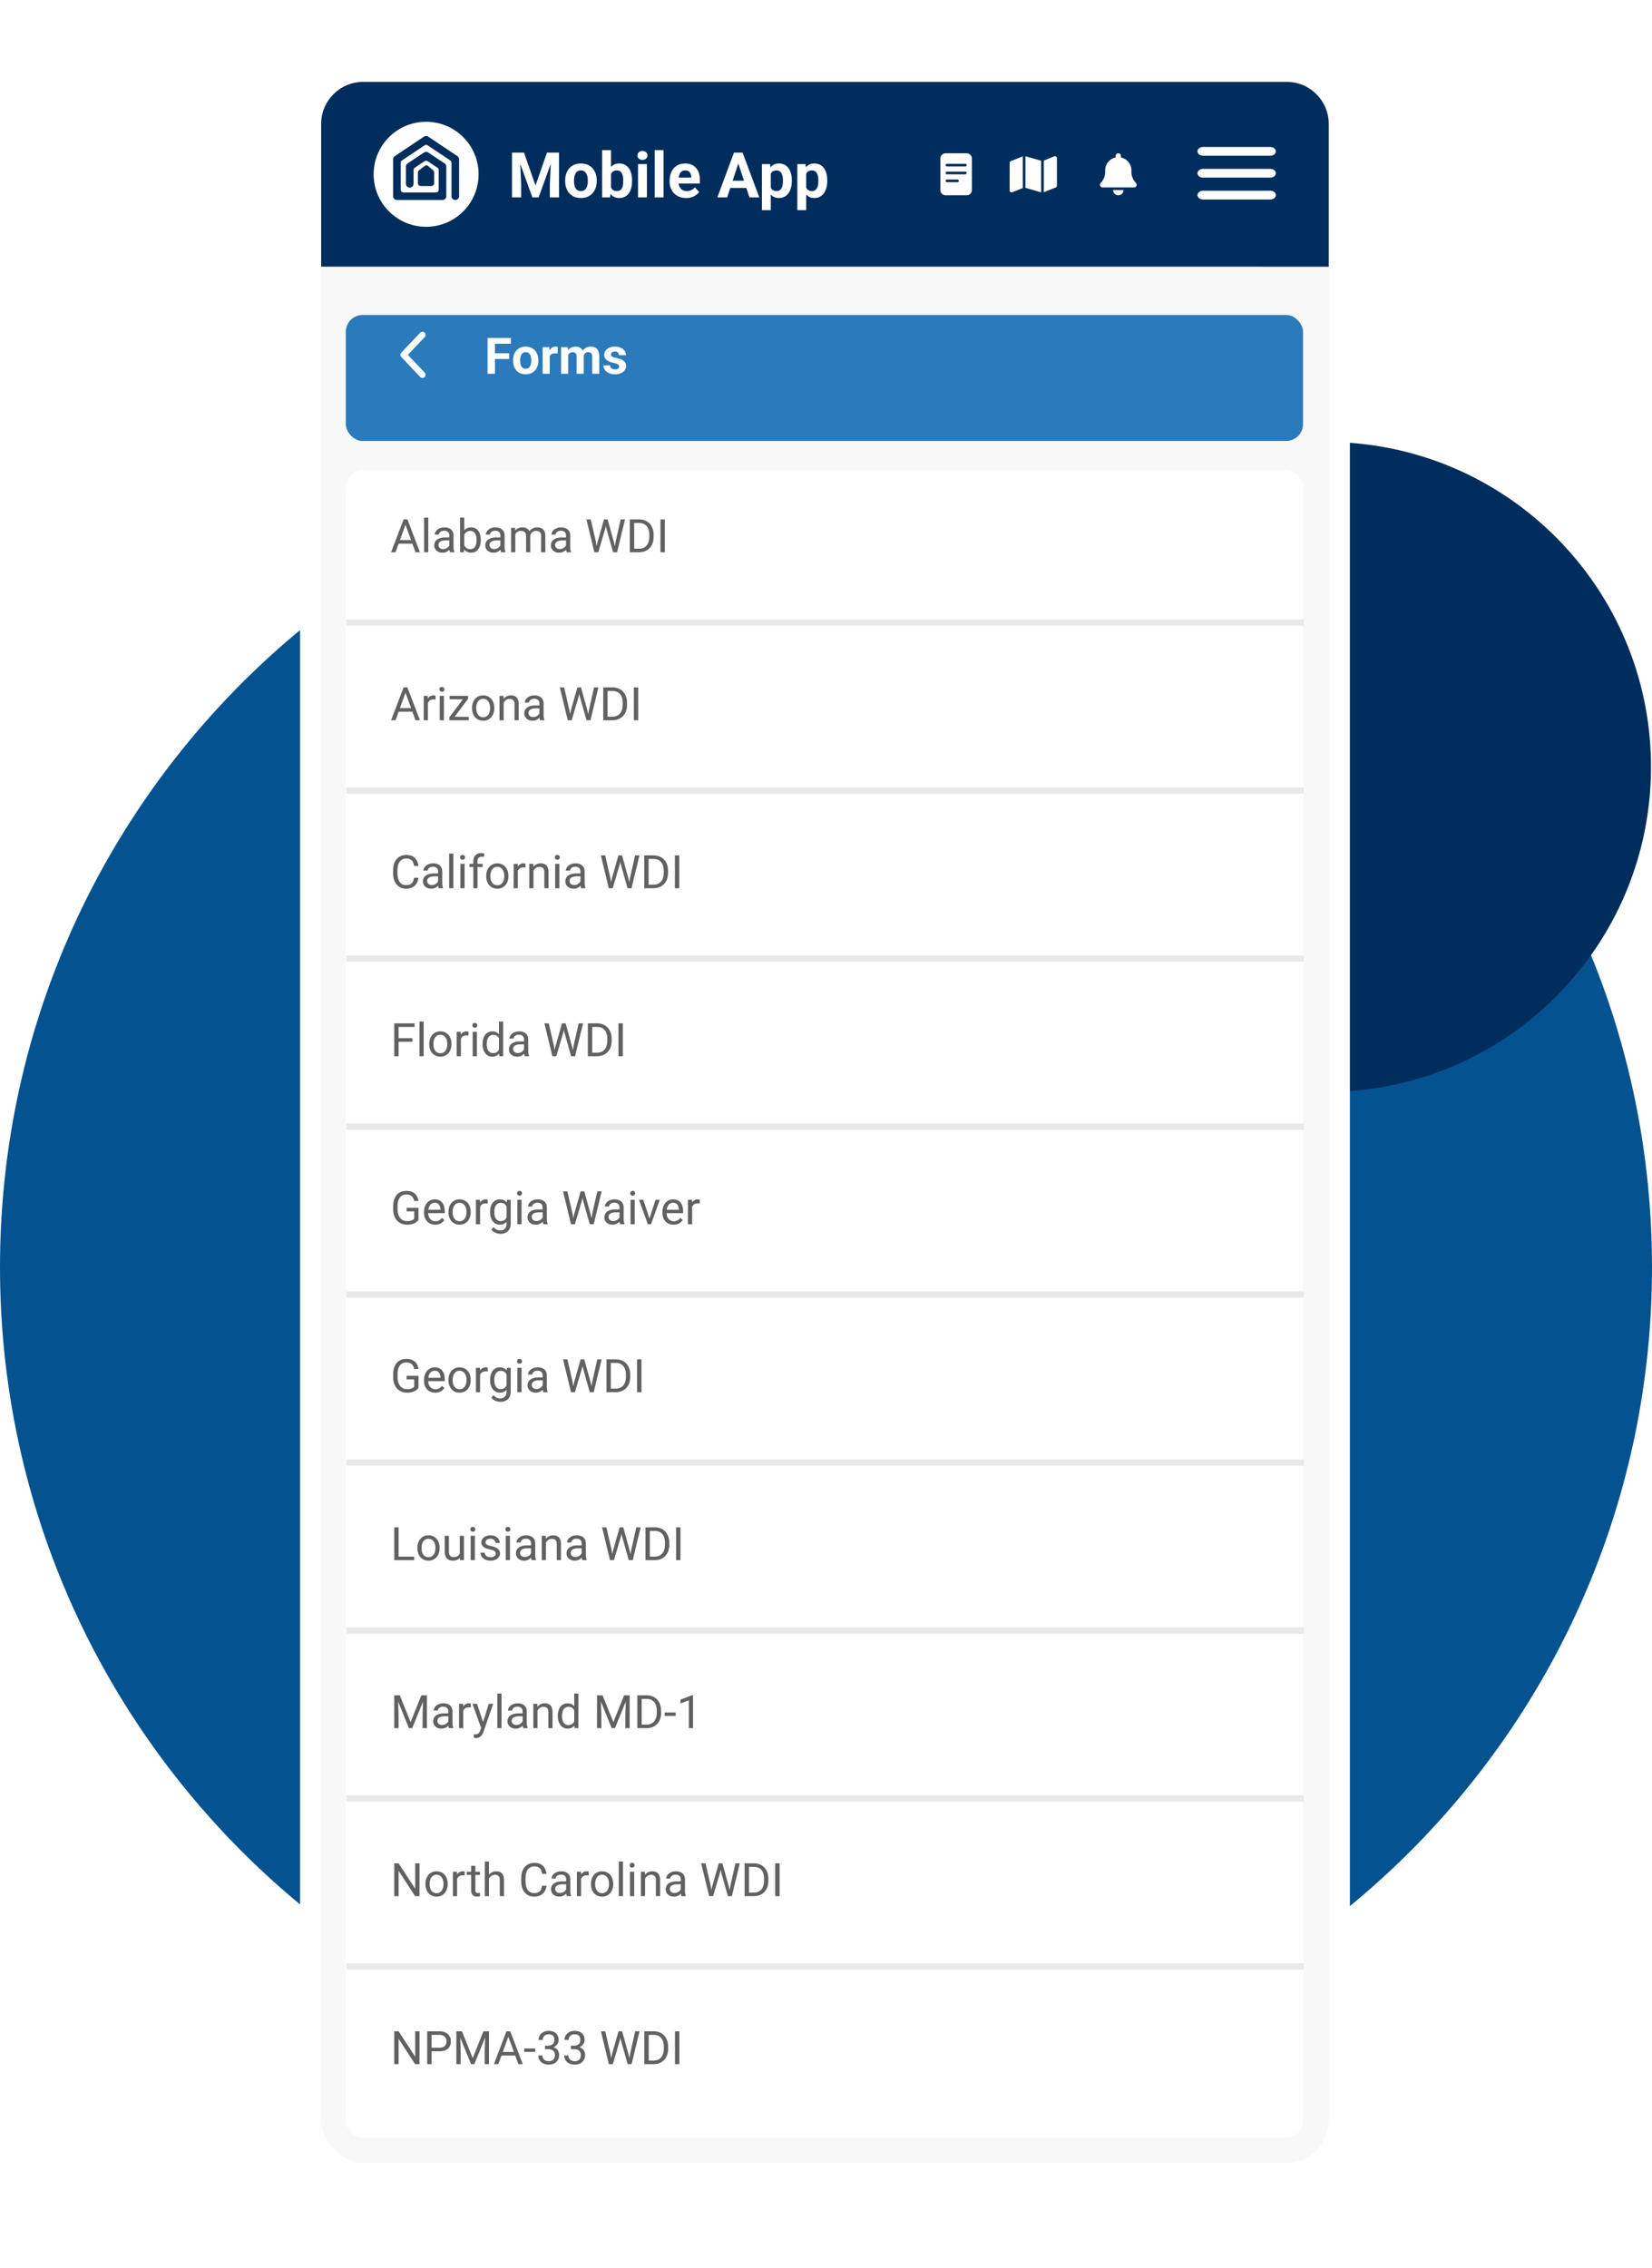 <svg xmlns="http://www.w3.org/2000/svg" fill="none" height="1080" width="787" xmlns:v="https://vecta.io/nano"><style><![CDATA[.Q{fill:#221f1f}.R{fill-opacity:.71}.S{stroke:#221f1f}.T{stroke-opacity:.1}.U{stroke-width:3}.V{fill:#fff}.W{color-interpolation-filters:sRGB}.X{flood-opacity:0}]]></style><path fill="#055291" d="M787 603.5C787 386.176 610.824 210 393.5 210S0 386.176 0 603.5 176.176 997 393.5 997 787 820.824 787 603.5z"/><path fill="#002d5c" d="M786.527 365.236c0-85.473-69.29-154.763-154.763-154.763S477 279.763 477 365.236 546.29 520 631.764 520s154.763-69.29 154.763-154.764z"/><g filter="url(#A)"><rect fill="#f8f8f8" rx="30" height="1000" width="500" y="30" x="143"/><rect stroke-width="10" stroke="#fff" rx="25" height="990" width="490" y="35" x="148"/></g><path fill="#002d5c" d="M153 59c0-11.046 8.954-20 20-20h440c11.046 0 20 8.954 20 20v68H153V59z"/><g class="V"><path d="M202.957 58c-13.808.023-24.98 11.234-24.957 25.043s11.234 24.98 25.043 24.957S228.023 96.766 228 82.957 216.766 57.977 202.957 58zm15.76 35.45c0 .987-.814 1.791-1.814 1.791s-1.815-.804-1.815-1.791V77.471a1.26 1.26 0 0 0-.568-1.052l-10.79-7.213c-.444-.297-1.018-.297-1.46 0l-10.792 7.213a1.27 1.27 0 0 0-.569 1.052v12.914c0 .703.581 1.274 1.297 1.274h15.481c.716 0 1.297-.571 1.297-1.274v-9.446a1.27 1.27 0 0 0-.568-1.054l-4.688-3.127a1.31 1.31 0 0 0-1.458 0l-4.688 3.127c-.357.238-.569.631-.569 1.054v6.613c0 .987-.814 1.791-1.814 1.791s-1.814-.804-1.814-1.791v-8.239c0-.594.3-1.15.798-1.483l7.8-5.202c.618-.411 1.416-.411 2.031 0l7.8 5.202c.499.333.799.889.799 1.483V93.45c0 .987-.814 1.791-1.815 1.791h-21.703c-1 0-1.814-.804-1.814-1.791V75.848c0-.594.297-1.15.796-1.483l13.903-9.293c.618-.413 1.417-.413 2.034 0l13.904 9.293c.499.333.796.889.796 1.483V93.45h.003zm-19.628-6.244v-4.988c0-.455.206-.884.555-1.145l2.75-2.062c.468-.349 1.091-.331 1.54.047l2.396 2.016c.315.264.499.669.499 1.098v5.034c0 .77-.582 1.395-1.298 1.395h-5.148c-.713 0-1.294-.625-1.294-1.395zm408.712 5.711c0 1.15-1.194 2.083-2.667 2.083h-32c-1.475 0-2.667-.933-2.667-2.083s1.192-2.083 2.667-2.083h32c1.473 0 2.667.931 2.667 2.083zm0-10.417c0 1.152-1.194 2.083-2.667 2.083h-32c-1.475 0-2.667-.931-2.667-2.083s1.192-2.083 2.667-2.083h32c1.473 0 2.667.931 2.667 2.083zM573.134 70h32c1.473 0 2.667.931 2.667 2.083s-1.194 2.083-2.667 2.083h-32c-1.475 0-2.667-.931-2.667-2.083S571.659 70 573.134 70zm-327.223 2.672h3.721l5.478 15.659 5.479-15.659h3.721L256.604 94h-2.988l-7.705-21.328zm-2.007 0h3.706l.674 15.264V94h-4.38V72.672zm18.706 0h3.721V94h-4.394v-6.064l.673-15.264zm6.636 13.564v-.308c0-1.162.166-2.231.498-3.208.332-.986.816-1.841 1.45-2.563s1.416-1.284 2.344-1.684c.928-.41 1.992-.615 3.193-.615s2.271.205 3.208.615a6.47 6.47 0 0 1 2.359 1.685 7.31 7.31 0 0 1 1.465 2.563c.332.977.498 2.046.498 3.208v.308c0 1.152-.166 2.222-.498 3.208-.332.977-.821 1.831-1.465 2.564-.635.723-1.416 1.284-2.344 1.685s-1.992.601-3.193.601-2.271-.2-3.208-.601c-.928-.4-1.714-.962-2.359-1.685-.634-.732-1.118-1.587-1.45-2.564-.332-.986-.498-2.056-.498-3.208zm4.219-.308v.308a9.27 9.27 0 0 0 .176 1.86c.117.576.302 1.084.556 1.523.264.43.606.767 1.026 1.011s.932.366 1.538.366c.586 0 1.089-.122 1.509-.366a2.78 2.78 0 0 0 1.01-1.011c.254-.439.44-.947.557-1.523a8.63 8.63 0 0 0 .19-1.86v-.308a8.29 8.29 0 0 0-.19-1.816 4.8 4.8 0 0 0-.571-1.523 2.84 2.84 0 0 0-1.011-1.055c-.42-.254-.928-.381-1.524-.381s-1.103.127-1.523.381a3 3 0 0 0-1.011 1.055c-.254.439-.439.947-.556 1.523a8.9 8.9 0 0 0-.176 1.816zM286.854 71.5h4.218v18.867L290.647 94h-3.793V71.5zm14.252 14.414v.308c0 1.182-.127 2.266-.38 3.252-.245.986-.625 1.841-1.143 2.563a5.48 5.48 0 0 1-1.934 1.67c-.761.391-1.66.586-2.695.586-.967 0-1.807-.195-2.519-.586-.704-.391-1.294-.942-1.773-1.655s-.864-1.548-1.157-2.505-.513-2.002-.659-3.135v-.674c.146-1.133.366-2.178.659-3.135s.679-1.792 1.157-2.505 1.069-1.265 1.773-1.655 1.533-.586 2.49-.586c1.045 0 1.953.2 2.724.601.782.391 1.426.947 1.934 1.67.518.713.898 1.563 1.143 2.549.253.977.38 2.056.38 3.237zm-4.218.308v-.308c0-.645-.049-1.25-.147-1.816-.088-.576-.244-1.079-.469-1.509a2.65 2.65 0 0 0-.922-1.04c-.381-.254-.874-.381-1.48-.381-.576 0-1.064.098-1.465.293a2.72 2.72 0 0 0-.996.82c-.254.352-.444.772-.571 1.26a7.67 7.67 0 0 0-.234 1.582v1.919c.029.772.156 1.455.38 2.051.235.586.586 1.05 1.055 1.392.479.332 1.099.498 1.86.498.596 0 1.089-.117 1.48-.352s.693-.566.908-.996c.225-.43.381-.933.469-1.509a12.85 12.85 0 0 0 .132-1.904zm11.294-8.071V94h-4.234V78.15h4.234zm-4.497-4.131c0-.615.214-1.123.644-1.523s1.006-.601 1.729-.601c.713 0 1.284.2 1.713.601.44.4.66.908.66 1.523a1.97 1.97 0 0 1-.66 1.524c-.429.4-1 .601-1.713.601-.723 0-1.299-.2-1.729-.601a1.99 1.99 0 0 1-.644-1.524zm12.436-2.519V94h-4.233V71.5h4.233zm10.781 22.793c-1.23 0-2.334-.195-3.31-.586-.977-.4-1.807-.952-2.49-1.655a7.35 7.35 0 0 1-1.553-2.446c-.361-.937-.542-1.934-.542-2.988v-.586c0-1.201.171-2.3.513-3.296s.83-1.86 1.464-2.593a6.44 6.44 0 0 1 2.344-1.685c.918-.4 1.953-.601 3.106-.601 1.123 0 2.119.186 2.988.557s1.597.898 2.182 1.582c.596.684 1.045 1.504 1.348 2.461.303.947.454 2.002.454 3.164v1.758h-12.597v-2.812h8.452v-.322c0-.586-.108-1.108-.323-1.567a2.48 2.48 0 0 0-.937-1.113c-.42-.273-.957-.41-1.611-.41-.557 0-1.036.122-1.436.366s-.727.586-.981 1.025c-.244.439-.43.957-.557 1.553a9.89 9.89 0 0 0-.176 1.933v.586c0 .635.088 1.221.264 1.758.185.537.444 1.001.776 1.392a3.54 3.54 0 0 0 1.231.908c.488.215 1.04.322 1.655.322.762 0 1.47-.147 2.124-.44a4.61 4.61 0 0 0 1.714-1.362l2.051 2.227c-.332.479-.786.938-1.363 1.377-.566.439-1.25.801-2.05 1.084-.801.273-1.714.41-2.74.41zm25.313-17.974L346.414 94h-4.673l7.925-21.328h2.974l-.425 3.647zM357.034 94l-5.815-17.681-.469-3.647h3.003L361.722 94h-4.688zm-.263-7.939v3.442h-11.265v-3.442h11.265zm10.415-4.863v18.897h-4.219V78.15h3.911l.308 3.047zM377.22 85.9v.308c0 1.152-.137 2.222-.41 3.208-.264.986-.655 1.846-1.172 2.578a5.56 5.56 0 0 1-1.934 1.699c-.762.4-1.641.601-2.637.601-.966 0-1.806-.195-2.519-.586s-1.314-.937-1.802-1.641c-.478-.713-.864-1.538-1.157-2.476s-.518-1.943-.674-3.018v-.806c.156-1.152.381-2.207.674-3.164.293-.967.679-1.802 1.157-2.505.488-.713 1.084-1.265 1.787-1.655.713-.391 1.548-.586 2.505-.586 1.006 0 1.89.191 2.651.571.772.381 1.416.928 1.934 1.641.527.713.923 1.563 1.187 2.549.273.986.41 2.08.41 3.281zm-4.234.308V85.9a9.2 9.2 0 0 0-.175-1.86c-.108-.576-.284-1.079-.528-1.509a2.56 2.56 0 0 0-.937-.996c-.381-.244-.845-.366-1.392-.366-.576 0-1.069.093-1.479.278a2.47 2.47 0 0 0-.982.806 3.73 3.73 0 0 0-.571 1.26c-.127.488-.205 1.04-.234 1.655v2.036c.048.723.185 1.372.41 1.948a2.93 2.93 0 0 0 1.04 1.348c.469.332 1.084.498 1.845.498.557 0 1.026-.122 1.407-.366.381-.254.688-.601.922-1.04.245-.439.416-.947.513-1.523.108-.576.161-1.196.161-1.86zm11.075-5.01v18.897h-4.219V78.15h3.911l.308 3.047zm10.034 4.702v.308c0 1.152-.137 2.222-.41 3.208-.264.986-.655 1.846-1.172 2.578a5.56 5.56 0 0 1-1.934 1.699c-.762.4-1.641.601-2.637.601-.966 0-1.806-.195-2.519-.586s-1.314-.937-1.802-1.641c-.478-.713-.864-1.538-1.157-2.476s-.518-1.943-.674-3.018v-.806c.156-1.152.381-2.207.674-3.164.293-.967.679-1.802 1.157-2.505.488-.713 1.084-1.265 1.787-1.655.713-.391 1.548-.586 2.505-.586 1.006 0 1.89.191 2.651.571.772.381 1.416.928 1.934 1.641.527.713.923 1.563 1.187 2.549.273.986.41 2.08.41 3.281zm-4.234.308V85.9a9.2 9.2 0 0 0-.175-1.86c-.108-.576-.284-1.079-.528-1.509a2.56 2.56 0 0 0-.937-.996c-.381-.244-.845-.366-1.392-.366-.576 0-1.069.093-1.479.278a2.47 2.47 0 0 0-.982.806 3.73 3.73 0 0 0-.571 1.26c-.127.488-.205 1.04-.235 1.655v2.036a6.55 6.55 0 0 0 .411 1.948 2.93 2.93 0 0 0 1.04 1.348c.469.332 1.084.498 1.845.498.557 0 1.026-.122 1.407-.366a2.82 2.82 0 0 0 .923-1.04 4.73 4.73 0 0 0 .512-1.523c.108-.576.161-1.196.161-1.86z"/><g clip-path="url(#D)"><path d="M496 91.598l-7.5-2.144v-15.05l7.5 2.143v15.051zm1.25-15.146l4.965-1.986a.94.94 0 0 1 1.285.871v13.077a.94.94 0 0 1-.59.871l-5.66 2.262V76.452zm-15.661.264l5.661-2.264v15.095l-4.964 1.988a.94.94 0 0 1-1.286-.871V77.586c0-.383.233-.727.589-.87z"/></g><g clip-path="url(#E)"><path d="M534 74.25V75c2.852.579 5 3.102 5 6.125v.734a7.51 7.51 0 0 0 1.895 4.984l.289.324a1.25 1.25 0 0 1 .207 1.344c-.204.449-.649.738-1.141.738h-15a1.25 1.25 0 0 1-1.14-.738c-.202-.449-.121-.973.206-1.344l.289-.324a7.5 7.5 0 0 0 1.895-4.984v-.734a6.22 6.22 0 0 1 5-6.125v-.75a1.25 1.25 0 1 1 2.5 0zM532.75 93c-.664 0-1.301-.262-1.77-.731s-.73-1.141-.73-1.769h5c0 .629-.262 1.301-.73 1.769s-1.141.731-1.77.731z"/></g><g clip-path="url(#F)"><path d="M460.5 73h-10a2.5 2.5 0 0 0-2.5 2.5v15a2.5 2.5 0 0 0 2.5 2.5h10a2.5 2.5 0 0 0 2.5-2.5v-15a2.5 2.5 0 0 0-2.5-2.5zm-4.375 13.75h-5c-.345 0-.625-.281-.625-.625s.28-.625.625-.625h5c.345 0 .625.28.625.625s-.281.625-.625.625zm3.75-3.75h-8.75c-.345 0-.625-.281-.625-.625s.28-.625.625-.625h8.75c.344 0 .625.281.625.625s-.281.625-.625.625zm0-3.75h-8.75c-.345 0-.625-.281-.625-.625s.28-.625.625-.625h8.75c.344 0 .625.281.625.625s-.281.625-.625.625z"/></g></g><g filter="url(#B)"><rect fill="#2a7abc" rx="8" height="60" width="456" y="140" x="164.75"/></g><path d="M235.789 160.938V178h-3.516v-17.062h3.516zm6.797 7.289v2.742h-7.758v-2.742h7.758zm.82-7.289v2.753h-8.578v-2.753h8.578zm1.032 10.851v-.246c0-.93.132-1.785.398-2.566.266-.789.652-1.473 1.16-2.051a5.2 5.2 0 0 1 1.875-1.348c.742-.328 1.594-.492 2.555-.492s1.816.164 2.566.492c.75.32 1.379.77 1.887 1.348.516.578.906 1.262 1.172 2.051.265.781.398 1.636.398 2.566v.246a8.01 8.01 0 0 1-.398 2.566c-.266.782-.656 1.465-1.172 2.051a5.2 5.2 0 0 1-1.875 1.348c-.742.32-1.594.48-2.555.48s-1.816-.16-2.566-.48c-.742-.32-1.371-.77-1.887-1.348-.508-.586-.894-1.269-1.16-2.051-.266-.789-.398-1.644-.398-2.566zm3.374-.246v.246c0 .531.047 1.027.141 1.488s.242.868.445 1.219a2.33 2.33 0 0 0 .821.809c.336.195.746.293 1.23.293.469 0 .871-.098 1.207-.293s.606-.465.809-.809c.203-.351.351-.758.445-1.219.102-.461.152-.957.152-1.488v-.246c0-.516-.05-1-.152-1.453-.094-.461-.246-.867-.457-1.219-.203-.359-.473-.641-.808-.844s-.743-.304-1.219-.304-.883.101-1.219.304c-.328.203-.598.485-.809.844-.203.352-.351.758-.445 1.219-.094.453-.141.937-.141 1.453zm14.086-3.457V178h-3.375v-12.68h3.176l.199 2.766zm3.821-2.848l-.059 3.129-.598-.058-.621-.036c-.476 0-.89.063-1.242.188-.344.117-.633.293-.867.527-.227.235-.398.52-.516.856-.109.336-.171.718-.187 1.148l-.68-.211c0-.82.082-1.574.246-2.261.164-.696.403-1.301.715-1.817.32-.515.711-.914 1.172-1.195s.988-.422 1.582-.422a3.65 3.65 0 0 1 .574.047 2.08 2.08 0 0 1 .481.105zm4.969 2.707V178h-3.387v-12.68h3.176l.211 2.625zm-.469 3.27h-.938c0-.883.106-1.695.317-2.438.218-.75.535-1.398.949-1.945a4.36 4.36 0 0 1 1.558-1.289c.618-.305 1.333-.457 2.145-.457.562 0 1.078.086 1.547.258a2.97 2.97 0 0 1 1.207.785c.344.351.609.812.797 1.383.187.562.281 1.238.281 2.027V178h-3.375v-8.086c0-.578-.078-1.023-.234-1.336s-.379-.531-.668-.656c-.282-.125-.621-.188-1.02-.188-.437 0-.82.09-1.148.27-.321.18-.586.43-.797.75a3.36 3.36 0 0 0-.469 1.101 5.83 5.83 0 0 0-.152 1.36zm7.547-.387l-1.207.152c0-.828.101-1.597.304-2.308.211-.711.52-1.336.926-1.875a4.27 4.27 0 0 1 1.535-1.254c.61-.305 1.313-.457 2.11-.457a4.91 4.91 0 0 1 1.664.269c.5.172.925.45 1.277.833.359.374.633.867.82 1.476.196.609.293 1.356.293 2.238V178h-3.386v-8.098c0-.586-.079-1.031-.235-1.336-.148-.312-.367-.527-.656-.644-.281-.125-.617-.188-1.008-.188-.406 0-.762.082-1.066.246a2.12 2.12 0 0 0-.762.657c-.203.281-.355.609-.457.984-.102.367-.152.77-.152 1.207zm17.191 3.668c0-.242-.07-.461-.211-.656s-.402-.375-.785-.539c-.375-.172-.918-.328-1.629-.469-.641-.141-1.238-.316-1.793-.527a6.27 6.27 0 0 1-1.43-.785c-.398-.305-.711-.665-.937-1.079-.227-.421-.34-.902-.34-1.441a3.4 3.4 0 0 1 .34-1.5 3.85 3.85 0 0 1 .996-1.242c.437-.367.969-.653 1.594-.856.633-.211 1.343-.316 2.133-.316 1.101 0 2.046.176 2.835.527.797.352 1.407.836 1.829 1.453.429.61.644 1.305.644 2.086h-3.375c0-.328-.07-.621-.211-.879a1.4 1.4 0 0 0-.633-.621c-.281-.156-.648-.234-1.101-.234-.375 0-.699.066-.973.199-.273.125-.484.297-.633.516-.14.211-.211.445-.211.703a1.15 1.15 0 0 0 .118.527c.086.149.222.285.41.41a3.49 3.49 0 0 0 .726.352c.305.102.68.195 1.125.281.914.188 1.731.434 2.45.739.718.296 1.289.703 1.71 1.218.422.508.633 1.176.633 2.004 0 .563-.125 1.078-.375 1.547s-.609.879-1.078 1.231c-.469.343-1.031.613-1.687.808-.649.188-1.379.281-2.192.281-1.179 0-2.179-.211-3-.632-.812-.422-1.429-.957-1.851-1.606-.414-.656-.621-1.328-.621-2.016h3.199c.015.461.133.832.351 1.114.227.281.512.484.856.609.351.125.73.188 1.137.188.437 0 .8-.059 1.089-.176.289-.125.508-.289.657-.492a1.19 1.19 0 0 0 .234-.727zm-94.805 5.026l-8.94-9.496a1.35 1.35 0 0 1-.462-1.031c0-.368.137-.742.41-1.031l8.992-9.496c.575-.601 1.525-.626 2.124-.058.606.57.625 1.523.057 2.12l-8.016 8.465 8.022 8.465a1.5 1.5 0 0 1-.059 2.121c-.603.566-1.553.541-2.128-.059z" class="V"/><g filter="url(#C)" class="V"><rect rx="8" height="794" width="456" y="214" x="164.75"/></g><path d="M193.605 248.745L188.428 263h-2.116l5.961-15.641h1.365l-.033 1.386zm4.34 14.255l-5.188-14.255-.032-1.386h1.364L200.072 263h-2.127zm-.268-5.79v1.697h-8.787v-1.697h8.787zm6.348-10.71V263h-1.998v-16.5h1.998zm10.044 14.513v-5.984c0-.458-.093-.855-.279-1.192-.179-.344-.451-.609-.816-.795s-.817-.279-1.354-.279c-.501 0-.942.086-1.321.258a2.29 2.29 0 0 0-.881.676c-.208.28-.312.58-.312.903h-1.987c0-.416.108-.828.322-1.236s.523-.777.924-1.106c.408-.337.895-.602 1.461-.795.573-.201 1.21-.301 1.912-.301.845 0 1.59.143 2.235.43.651.286 1.16.72 1.525 1.3.372.573.559 1.292.559 2.159v5.414c0 .387.032.798.096 1.235.072.437.176.813.312 1.128V263h-2.073c-.101-.229-.179-.534-.237-.913a7.41 7.41 0 0 1-.086-1.074zm.344-5.06l.022 1.397h-2.009c-.566 0-1.071.046-1.515.139-.444.086-.816.219-1.117.398s-.53.404-.688.676c-.157.265-.236.577-.236.935 0 .365.082.698.247.999a1.8 1.8 0 0 0 .741.72c.337.172.749.258 1.236.258.608 0 1.146-.129 1.611-.387s.834-.573 1.107-.945c.279-.373.429-.734.451-1.085l.848.956c-.05.3-.186.633-.408.999s-.519.716-.891 1.052c-.366.33-.803.606-1.311.828-.501.214-1.067.322-1.697.322-.788 0-1.479-.154-2.074-.462-.587-.308-1.045-.72-1.375-1.235-.322-.523-.483-1.107-.483-1.751 0-.623.122-1.171.365-1.644.244-.48.595-.877 1.053-1.192.458-.323 1.01-.566 1.654-.731s1.365-.247 2.16-.247h2.309zm4.759-9.453h1.998v14.244l-.172 2.256h-1.826v-16.5zm9.85 10.592v.225c0 .845-.1 1.63-.3 2.353-.201.716-.494 1.339-.881 1.869s-.86.942-1.418 1.235-1.2.441-1.923.441c-.738 0-1.386-.125-1.944-.376-.552-.258-1.017-.627-1.397-1.107s-.684-1.059-.913-1.74c-.222-.68-.376-1.446-.462-2.299v-.988c.086-.859.24-1.629.462-2.309.229-.681.534-1.261.913-1.741a3.67 3.67 0 0 1 1.397-1.106c.551-.258 1.192-.387 1.923-.387s1.378.143 1.944.43a3.82 3.82 0 0 1 1.418 1.203c.387.523.68 1.149.881 1.88.2.723.3 1.529.3 2.417zm-1.998.225v-.225a7.85 7.85 0 0 0-.161-1.633c-.107-.516-.279-.967-.515-1.354-.237-.393-.548-.701-.935-.923-.387-.23-.863-.344-1.429-.344-.501 0-.938.086-1.31.258-.365.172-.677.404-.935.698-.258.286-.469.616-.634.988-.157.365-.275.745-.354 1.139v2.589a5.54 5.54 0 0 0 .559 1.45 3.38 3.38 0 0 0 1.052 1.128c.444.294.992.44 1.644.44.537 0 .995-.107 1.375-.322.387-.222.698-.526.934-.913.244-.387.423-.834.538-1.343a7.45 7.45 0 0 0 .171-1.633zm11.366 3.696v-5.984c0-.458-.093-.855-.28-1.192-.179-.344-.451-.609-.816-.795s-.816-.279-1.354-.279c-.501 0-.941.086-1.321.258-.372.171-.666.397-.881.676-.207.28-.311.58-.311.903h-1.988c0-.416.108-.828.323-1.236s.523-.777.924-1.106c.408-.337.895-.602 1.46-.795.573-.201 1.211-.301 1.913-.301.845 0 1.589.143 2.234.43a3.34 3.34 0 0 1 1.525 1.3c.373.573.559 1.292.559 2.159v5.414c0 .387.032.798.097 1.235.071.437.175.813.311 1.128V263h-2.073c-.1-.229-.179-.534-.236-.913a7.27 7.27 0 0 1-.086-1.074zm.343-5.06l.022 1.397h-2.009c-.566 0-1.071.046-1.515.139-.444.086-.816.219-1.117.398a1.88 1.88 0 0 0-.687.676c-.158.265-.237.577-.237.935 0 .365.083.698.248.999s.411.541.741.72c.336.172.748.258 1.235.258.609 0 1.146-.129 1.611-.387s.835-.573 1.107-.945c.279-.373.43-.734.451-1.085l.849.956c-.05.3-.187.633-.409.999s-.519.716-.891 1.052c-.365.33-.802.606-1.311.828-.501.214-1.067.322-1.697.322-.788 0-1.479-.154-2.073-.462-.587-.308-1.046-.72-1.375-1.235-.322-.523-.484-1.107-.484-1.751 0-.623.122-1.171.366-1.644.243-.48.594-.877 1.052-1.192.459-.323 1.01-.566 1.655-.731s1.364-.247 2.159-.247h2.309zm6.746-2.266V263h-1.998v-11.623h1.891l.107 2.31zm-.408 3.061l-.924-.032a7.95 7.95 0 0 1 .312-2.202c.201-.681.498-1.271.892-1.773s.884-.888 1.471-1.16c.588-.279 1.268-.419 2.041-.419a4.61 4.61 0 0 1 1.504.236c.459.151.856.391 1.193.72s.598.752.784 1.268.279 1.138.279 1.869V263h-1.987v-7.648c0-.609-.104-1.096-.312-1.461a1.77 1.77 0 0 0-.859-.795c-.373-.172-.809-.258-1.311-.258-.587 0-1.078.104-1.471.311a2.5 2.5 0 0 0-.946.86c-.236.365-.408.784-.515 1.257a6.97 6.97 0 0 0-.151 1.482zm7.531-1.096l-1.332.409c.007-.638.111-1.25.311-1.837a4.99 4.99 0 0 1 .892-1.569c.394-.458.877-.82 1.45-1.085.573-.272 1.228-.408 1.966-.408.623 0 1.174.082 1.654.247.487.165.895.419 1.225.763.336.336.59.77.762 1.3s.258 1.16.258 1.89V263h-1.998v-7.659c0-.652-.104-1.157-.311-1.515-.201-.365-.487-.619-.86-.763-.365-.15-.802-.225-1.31-.225-.437 0-.824.075-1.161.225a2.41 2.41 0 0 0-.848.624c-.229.257-.405.555-.527.891a3.33 3.33 0 0 0-.171 1.074zm17.047 5.361v-5.984c0-.458-.093-.855-.279-1.192-.179-.344-.451-.609-.816-.795s-.817-.279-1.354-.279c-.501 0-.942.086-1.321.258-.372.171-.666.397-.881.676-.208.28-.311.58-.311.903h-1.988c0-.416.108-.828.322-1.236s.523-.777.924-1.106a4.61 4.61 0 0 1 1.461-.795c.573-.201 1.211-.301 1.912-.301.845 0 1.59.143 2.235.43.651.286 1.16.72 1.525 1.3.373.573.559 1.292.559 2.159v5.414c0 .387.032.798.096 1.235.072.437.176.813.312 1.128V263h-2.073c-.101-.229-.179-.534-.237-.913a7.41 7.41 0 0 1-.086-1.074zm.344-5.06l.022 1.397h-2.009c-.566 0-1.071.046-1.515.139-.444.086-.816.219-1.117.398a1.88 1.88 0 0 0-.687.676c-.158.265-.237.577-.237.935 0 .365.083.698.247.999a1.8 1.8 0 0 0 .741.72c.337.172.749.258 1.236.258.609 0 1.146-.129 1.611-.387s.834-.573 1.107-.945c.279-.373.429-.734.451-1.085l.848.956c-.05.3-.186.633-.408.999s-.519.716-.891 1.052c-.366.33-.802.606-1.311.828-.501.214-1.067.322-1.697.322-.788 0-1.479-.154-2.073-.462a3.54 3.54 0 0 1-1.375-1.235c-.323-.523-.484-1.107-.484-1.751 0-.623.122-1.171.365-1.644.244-.48.595-.877 1.053-1.192.458-.323 1.01-.566 1.654-.731s1.365-.247 2.16-.247h2.309zm14.642 2.32l3.104-10.914h1.504l-.87 4.244L285.032 263h-1.493l1.096-4.727zm-3.212-10.914l2.471 10.7.741 4.941h-1.483l-3.792-15.641h2.063zm11.838 10.689l2.417-10.689h2.073L293.97 263h-1.483l.774-4.952zm-3.792-10.689l3.018 10.914 1.096 4.727h-1.493l-3.223-11.397-.881-4.244h1.483zM304.282 263h-3.265l.021-1.687h3.244c1.117 0 2.048-.232 2.793-.698.745-.472 1.304-1.131 1.676-1.976.38-.853.569-1.848.569-2.987v-.956c0-.895-.107-1.69-.322-2.384-.215-.702-.53-1.293-.945-1.773a3.99 3.99 0 0 0-1.526-1.106c-.594-.251-1.278-.376-2.051-.376h-3.524v-1.698h3.524c1.024 0 1.958.172 2.803.516a6.03 6.03 0 0 1 2.181 1.472c.616.637 1.089 1.41 1.418 2.32.329.902.494 1.919.494 3.051v.934c0 1.132-.165 2.152-.494 3.062-.329.902-.806 1.672-1.429 2.309-.616.638-1.36 1.128-2.234 1.472-.867.337-1.844.505-2.933.505zm-2.159-15.641V263h-2.073v-15.641h2.073zm14.588 0V263h-2.073v-15.641h2.073z" class="Q R"/><path d="M621 296.5H165" class="S T U"/><path d="M193.605 328.745L188.428 343h-2.116l5.961-15.641h1.365l-.033 1.386zm4.34 14.255l-5.188-14.255-.032-1.386h1.364L200.072 343h-2.127zm-.268-5.79v1.697h-8.787v-1.697h8.787zm6.177-4.007V343h-1.988v-11.623h1.934l.054 1.826zm3.63-1.891l-.01 1.848c-.165-.036-.323-.057-.473-.064-.143-.015-.308-.022-.494-.022-.458 0-.863.072-1.214.215s-.648.344-.892.602-.436.565-.58.923c-.136.351-.225.738-.268 1.161l-.559.322c0-.702.068-1.361.204-1.977.143-.616.362-1.16.656-1.632.293-.48.666-.853 1.117-1.118.458-.272 1.002-.408 1.633-.408.143 0 .307.018.494.054.186.028.315.061.386.096zm3.996.065V343h-1.998v-11.623h1.998zm-2.148-3.083a1.2 1.2 0 0 1 .29-.816c.201-.222.494-.333.881-.333.379 0 .67.111.87.333.208.222.312.494.312.816a1.12 1.12 0 0 1-.312.795c-.2.215-.491.322-.87.322-.387 0-.68-.107-.881-.322a1.17 1.17 0 0 1-.29-.795zm13.997 13.073V343h-8.454v-1.633h8.454zm-.311-8.583L215.326 343h-1.214v-1.461l7.638-10.162h1.268v1.407zm-.881-1.407v1.644h-7.939v-1.644h7.939zm2.75 5.94v-.247c0-.838.121-1.615.365-2.331.243-.723.594-1.35 1.053-1.88.458-.537 1.013-.952 1.665-1.246.651-.301 1.382-.451 2.191-.451.817 0 1.551.15 2.202.451.659.294 1.218.709 1.676 1.246.466.53.82 1.157 1.064 1.88a7.21 7.21 0 0 1 .365 2.331v.247a7.21 7.21 0 0 1-.365 2.331 5.57 5.57 0 0 1-1.064 1.88c-.458.53-1.013.946-1.665 1.246-.645.294-1.375.441-2.191.441s-1.551-.147-2.203-.441a4.97 4.97 0 0 1-1.675-1.246 5.65 5.65 0 0 1-1.053-1.88c-.244-.716-.365-1.493-.365-2.331zm1.987-.247v.247c0 .58.068 1.128.204 1.644a4.32 4.32 0 0 0 .612 1.353c.28.394.627.706 1.042.935.416.222.899.333 1.451.333.544 0 1.02-.111 1.428-.333a3 3 0 0 0 1.032-.935 4.32 4.32 0 0 0 .612-1.353 6.13 6.13 0 0 0 .215-1.644v-.247c0-.573-.072-1.113-.215-1.622-.136-.515-.344-.97-.623-1.364a2.96 2.96 0 0 0-1.031-.945c-.409-.229-.888-.344-1.44-.344-.544 0-1.024.115-1.439.344a3.09 3.09 0 0 0-1.032.945 4.32 4.32 0 0 0-.612 1.364c-.136.509-.204 1.049-.204 1.622zm13.073-3.212V343h-1.987v-11.623h1.88l.107 2.481zm-.472 2.89l-.828-.032c.008-.795.126-1.529.355-2.202.229-.681.551-1.271.967-1.773s.909-.888 1.482-1.16c.58-.279 1.221-.419 1.923-.419.573 0 1.089.079 1.547.236.458.151.849.394 1.171.731.329.336.58.773.752 1.31.172.53.258 1.179.258 1.945V343h-1.998v-7.638c0-.608-.09-1.095-.269-1.461-.179-.372-.44-.641-.784-.805-.344-.172-.766-.258-1.268-.258-.494 0-.945.104-1.353.311a3.24 3.24 0 0 0-1.042.86 4.31 4.31 0 0 0-.677 1.257c-.158.465-.236.959-.236 1.482zm17.499 4.265v-5.984c0-.458-.093-.855-.28-1.192-.179-.344-.451-.609-.816-.795s-.816-.279-1.354-.279c-.501 0-.941.086-1.321.258-.372.171-.666.397-.881.676-.207.28-.311.58-.311.903h-1.988c0-.416.108-.828.323-1.236s.522-.777.924-1.106c.408-.337.895-.602 1.46-.795.573-.201 1.211-.301 1.913-.301.845 0 1.589.143 2.234.43a3.34 3.34 0 0 1 1.525 1.3c.373.573.559 1.292.559 2.159v5.414c0 .387.032.798.097 1.235.071.437.175.813.311 1.128V343h-2.073c-.1-.229-.179-.534-.236-.913a7.27 7.27 0 0 1-.086-1.074zm.343-5.06l.022 1.397h-2.009c-.566 0-1.071.046-1.515.139-.444.086-.816.219-1.117.398a1.88 1.88 0 0 0-.687.676c-.158.265-.237.577-.237.935 0 .365.083.698.247.999s.412.541.742.72c.336.172.748.258 1.235.258.609 0 1.146-.129 1.611-.387s.835-.573 1.107-.945c.279-.373.43-.734.451-1.085l.849.956c-.051.3-.187.633-.409.999s-.519.716-.891 1.052c-.365.33-.802.606-1.311.828-.501.214-1.067.322-1.697.322-.788 0-1.479-.154-2.073-.462-.587-.308-1.046-.72-1.375-1.235-.322-.523-.484-1.107-.484-1.751 0-.623.122-1.171.366-1.644.243-.48.594-.877 1.052-1.192.459-.323 1.01-.566 1.655-.731s1.364-.247 2.159-.247h2.309zm14.642 2.32l3.104-10.914h1.504l-.87 4.244L272.356 343h-1.493l1.096-4.727zm-3.212-10.914l2.471 10.7.741 4.941h-1.482l-3.792-15.641h2.062zm11.838 10.689l2.417-10.689h2.073L281.294 343h-1.482l.773-4.952zm-3.792-10.689l3.019 10.914 1.095 4.727h-1.493l-3.223-11.397-.88-4.244h1.482zM291.606 343h-3.265l.021-1.687h3.244c1.118 0 2.049-.232 2.793-.698.745-.472 1.304-1.131 1.676-1.976.38-.853.57-1.848.57-2.987v-.956c0-.895-.108-1.69-.323-2.384-.215-.702-.53-1.293-.945-1.773-.415-.487-.924-.856-1.525-1.106-.595-.251-1.279-.376-2.052-.376h-3.524v-1.698h3.524c1.024 0 1.958.172 2.804.516.845.337 1.571.827 2.18 1.472.616.637 1.089 1.41 1.418 2.32.33.902.494 1.919.494 3.051v.934c0 1.132-.164 2.152-.494 3.062-.329.902-.806 1.672-1.429 2.309a6.22 6.22 0 0 1-2.234 1.472c-.866.337-1.844.505-2.933.505zm-2.159-15.641V343h-2.073v-15.641h2.073zm14.588 0V343h-2.073v-15.641h2.073z" class="Q R"/><path d="M621 376.5H165" class="S T U"/><path d="M197.258 418.026h2.062c-.107.989-.39 1.873-.848 2.654s-1.107 1.4-1.945 1.858c-.838.451-1.883.677-3.136.677-.917 0-1.751-.172-2.503-.516-.745-.344-1.386-.831-1.923-1.461-.537-.637-.953-1.4-1.246-2.288-.287-.895-.43-1.89-.43-2.986v-1.558c0-1.095.143-2.087.43-2.975.293-.896.712-1.662 1.257-2.299.551-.638 1.213-1.128 1.987-1.472s1.643-.515 2.61-.515c1.182 0 2.181.222 2.997.666s1.451 1.059 1.902 1.847c.458.781.741 1.687.848 2.718h-2.062c-.1-.73-.287-1.357-.559-1.88-.272-.53-.659-.938-1.16-1.225s-1.157-.429-1.966-.429c-.694 0-1.307.132-1.837.397-.522.265-.963.641-1.321 1.128-.351.487-.616 1.071-.795 1.751s-.268 1.436-.268 2.267v1.579a9.43 9.43 0 0 0 .236 2.159 5.77 5.77 0 0 0 .741 1.773c.33.508.748.909 1.257 1.203.508.286 1.11.429 1.805.429.88 0 1.582-.139 2.105-.419s.917-.68 1.182-1.203c.272-.523.465-1.149.58-1.88zm11.44 2.987v-5.984c0-.458-.093-.855-.279-1.192-.179-.344-.451-.609-.816-.795s-.817-.279-1.354-.279c-.501 0-.942.086-1.321.258a2.29 2.29 0 0 0-.881.676c-.208.28-.312.58-.312.903h-1.987c0-.416.107-.828.322-1.236s.523-.777.924-1.106c.408-.337.895-.602 1.461-.795.573-.201 1.21-.301 1.912-.301.845 0 1.59.143 2.235.43.651.286 1.16.72 1.525 1.3.372.573.559 1.292.559 2.159v5.414c0 .387.032.798.096 1.235.072.437.176.813.312 1.128V423h-2.073c-.101-.229-.18-.534-.237-.913a7.41 7.41 0 0 1-.086-1.074zm.344-5.06l.021 1.397h-2.008c-.566 0-1.071.046-1.515.139-.444.086-.816.219-1.117.398s-.53.404-.688.676c-.157.265-.236.577-.236.935 0 .365.082.698.247.999a1.8 1.8 0 0 0 .741.72c.337.172.749.258 1.236.258.608 0 1.145-.129 1.611-.387s.834-.573 1.106-.945c.28-.373.43-.734.452-1.085l.848.956c-.05.3-.186.633-.408.999s-.519.716-.892 1.052a4.8 4.8 0 0 1-1.31.828c-.501.214-1.067.322-1.697.322-.788 0-1.479-.154-2.074-.462-.587-.308-1.045-.72-1.375-1.235-.322-.523-.483-1.107-.483-1.751 0-.623.122-1.171.365-1.644.244-.48.595-.877 1.053-1.192.458-.323 1.01-.566 1.654-.731s1.365-.247 2.159-.247h2.31zm6.929-9.453V423h-1.998v-16.5h1.998zm5.349 4.877V423h-1.998v-11.623h1.998zm-2.148-3.083a1.2 1.2 0 0 1 .29-.816c.2-.222.494-.333.881-.333.379 0 .669.111.87.333.208.222.311.494.311.816a1.12 1.12 0 0 1-.311.795c-.201.215-.491.322-.87.322-.387 0-.681-.107-.881-.322a1.17 1.17 0 0 1-.29-.795zM227.476 423h-1.988v-12.848c0-.838.151-1.543.451-2.116a3.03 3.03 0 0 1 1.322-1.31c.573-.301 1.253-.452 2.041-.452.229 0 .458.015.687.043a5.4 5.4 0 0 1 .688.129l-.108 1.622a3.34 3.34 0 0 0-.515-.075l-.559-.021c-.422 0-.788.086-1.096.257-.3.165-.53.409-.687.731s-.236.72-.236 1.192V423zm2.47-11.623v1.525h-6.295v-1.525h6.295zm1.687 5.94v-.247a7.21 7.21 0 0 1 .365-2.331 5.54 5.54 0 0 1 1.053-1.88c.458-.537 1.013-.952 1.665-1.246.652-.301 1.382-.451 2.191-.451.817 0 1.551.15 2.202.451.659.294 1.218.709 1.676 1.246.466.53.82 1.157 1.064 1.88a7.21 7.21 0 0 1 .365 2.331v.247a7.21 7.21 0 0 1-.365 2.331 5.57 5.57 0 0 1-1.064 1.88c-.458.53-1.013.946-1.665 1.246-.644.294-1.375.441-2.191.441s-1.551-.147-2.202-.441c-.652-.3-1.211-.716-1.676-1.246-.459-.537-.809-1.163-1.053-1.88a7.21 7.21 0 0 1-.365-2.331zm1.987-.247v.247c0 .58.068 1.128.204 1.644a4.3 4.3 0 0 0 .613 1.353 3.09 3.09 0 0 0 1.042.935c.415.222.898.333 1.45.333.544 0 1.02-.111 1.428-.333.416-.229.76-.541 1.032-.935a4.32 4.32 0 0 0 .612-1.353 6.13 6.13 0 0 0 .215-1.644v-.247c0-.573-.072-1.113-.215-1.622-.136-.515-.344-.97-.623-1.364a2.96 2.96 0 0 0-1.031-.945c-.409-.229-.888-.344-1.44-.344-.544 0-1.024.115-1.439.344-.408.229-.752.544-1.031.945a4.3 4.3 0 0 0-.613 1.364c-.136.509-.204 1.049-.204 1.622zm13.073-3.867V423h-1.987v-11.623h1.934l.053 1.826zm3.631-1.891l-.011 1.848a2.82 2.82 0 0 0-.472-.064c-.143-.015-.308-.022-.494-.022-.459 0-.863.072-1.214.215s-.648.344-.892.602-.437.565-.58.923c-.136.351-.225.738-.268 1.161l-.559.322c0-.702.068-1.361.204-1.977.143-.616.362-1.16.655-1.632.294-.48.666-.853 1.118-1.118.458-.272 1.002-.408 1.632-.408a2.65 2.65 0 0 1 .495.054c.186.028.315.061.386.096zm3.824 2.546V423h-1.987v-11.623h1.88l.107 2.481zm-.472 2.89l-.827-.032a6.99 6.99 0 0 1 .354-2.202c.229-.681.552-1.271.967-1.773s.909-.888 1.482-1.16c.58-.279 1.221-.419 1.923-.419.573 0 1.089.079 1.547.236.458.151.849.394 1.171.731.329.336.58.773.752 1.31.172.53.258 1.179.258 1.945V423h-1.998v-7.638c0-.608-.09-1.095-.269-1.461-.179-.372-.44-.641-.784-.805-.344-.172-.766-.258-1.268-.258-.494 0-.945.104-1.353.311a3.24 3.24 0 0 0-1.042.86 4.31 4.31 0 0 0-.677 1.257c-.157.465-.236.959-.236 1.482zm12.804-5.371V423h-1.998v-11.623h1.998zm-2.148-3.083a1.2 1.2 0 0 1 .29-.816c.201-.222.494-.333.881-.333.379 0 .67.111.87.333.208.222.312.494.312.816a1.12 1.12 0 0 1-.312.795c-.2.215-.491.322-.87.322-.387 0-.68-.107-.881-.322a1.17 1.17 0 0 1-.29-.795zm12.192 12.719v-5.984c0-.458-.093-.855-.279-1.192-.179-.344-.451-.609-.816-.795s-.817-.279-1.354-.279c-.501 0-.942.086-1.321.258-.372.171-.666.397-.881.676-.208.28-.311.58-.311.903h-1.988c0-.416.108-.828.322-1.236s.523-.777.924-1.106a4.61 4.61 0 0 1 1.461-.795c.573-.201 1.211-.301 1.912-.301.845 0 1.59.143 2.235.43.651.286 1.16.72 1.525 1.3.373.573.559 1.292.559 2.159v5.414c0 .387.032.798.096 1.235.072.437.176.813.312 1.128V423h-2.073c-.101-.229-.179-.534-.237-.913a7.41 7.41 0 0 1-.086-1.074zm.344-5.06l.022 1.397h-2.009c-.566 0-1.071.046-1.515.139-.444.086-.816.219-1.117.398a1.88 1.88 0 0 0-.687.676c-.158.265-.237.577-.237.935 0 .365.083.698.247.999a1.8 1.8 0 0 0 .741.72c.337.172.749.258 1.236.258.609 0 1.146-.129 1.611-.387s.834-.573 1.107-.945c.279-.373.429-.734.451-1.085l.848.956c-.05.3-.186.633-.408.999s-.519.716-.891 1.052c-.366.33-.802.606-1.311.828-.501.214-1.067.322-1.697.322-.788 0-1.479-.154-2.073-.462a3.54 3.54 0 0 1-1.375-1.235c-.323-.523-.484-1.107-.484-1.751 0-.623.122-1.171.365-1.644.244-.48.595-.877 1.053-1.192.458-.323 1.01-.566 1.654-.731s1.365-.247 2.16-.247h2.309zm14.642 2.32l3.104-10.914h1.504l-.87 4.244L291.907 423h-1.493l1.096-4.727zm-3.212-10.914l2.471 10.7.741 4.941h-1.483l-3.792-15.641h2.063zm11.838 10.689l2.417-10.689h2.073L300.845 423h-1.483l.774-4.952zm-3.792-10.689l3.018 10.914 1.096 4.727h-1.493l-3.223-11.397-.881-4.244h1.483zM311.157 423h-3.265l.021-1.687h3.244c1.117 0 2.048-.232 2.793-.698.745-.472 1.304-1.131 1.676-1.976.38-.853.569-1.848.569-2.987v-.956c0-.895-.107-1.69-.322-2.384-.215-.702-.53-1.293-.945-1.773a3.99 3.99 0 0 0-1.526-1.106c-.594-.251-1.278-.376-2.051-.376h-3.524v-1.698h3.524c1.024 0 1.958.172 2.803.516a6.03 6.03 0 0 1 2.181 1.472c.616.637 1.089 1.41 1.418 2.32.329.902.494 1.919.494 3.051v.934c0 1.132-.165 2.152-.494 3.062-.329.902-.806 1.672-1.429 2.309-.616.638-1.36 1.128-2.234 1.472-.867.337-1.844.505-2.933.505zm-2.159-15.641V423h-2.073v-15.641h2.073zm14.588 0V423h-2.073v-15.641h2.073z" class="Q R"/><path d="M621 456.5H165" class="S T U"/><path d="M189.889 487.359V503h-2.074v-15.641h2.074zm6.552 7.037v1.697h-7.003v-1.697h7.003zm1.064-7.037v1.698h-8.067v-1.698h8.067zm4.329-.859V503h-1.998v-16.5h1.998zm2.664 10.817v-.247a7.21 7.21 0 0 1 .365-2.331c.244-.723.595-1.35 1.053-1.88.458-.537 1.013-.952 1.665-1.246.652-.301 1.382-.451 2.191-.451.817 0 1.551.15 2.203.451a4.68 4.68 0 0 1 1.675 1.246c.466.53.82 1.157 1.064 1.88a7.21 7.21 0 0 1 .365 2.331v.247a7.21 7.21 0 0 1-.365 2.331 5.57 5.57 0 0 1-1.064 1.88c-.458.53-1.013.946-1.665 1.246-.644.294-1.375.441-2.191.441s-1.551-.147-2.202-.441c-.652-.3-1.21-.716-1.676-1.246-.458-.537-.809-1.163-1.053-1.88a7.21 7.21 0 0 1-.365-2.331zm1.987-.247v.247c0 .58.068 1.128.204 1.644.137.508.341.96.613 1.353a3.09 3.09 0 0 0 1.042.935c.415.222.899.333 1.45.333.544 0 1.02-.111 1.429-.333a3 3 0 0 0 1.031-.935 4.32 4.32 0 0 0 .612-1.353 6.13 6.13 0 0 0 .215-1.644v-.247c0-.573-.072-1.113-.215-1.622-.136-.515-.344-.97-.623-1.364a2.96 2.96 0 0 0-1.031-.945c-.408-.229-.888-.344-1.44-.344-.544 0-1.024.115-1.439.344-.408.229-.752.544-1.031.945-.272.394-.476.849-.613 1.364-.136.509-.204 1.049-.204 1.622zm13.074-3.867V503h-1.988v-11.623h1.934l.054 1.826zm3.63-1.891l-.01 1.848c-.165-.036-.323-.057-.473-.064-.143-.015-.308-.022-.494-.022-.458 0-.863.072-1.214.215s-.648.344-.892.602-.436.565-.58.923c-.136.351-.225.738-.268 1.161l-.559.322c0-.702.068-1.361.204-1.977.144-.616.362-1.16.656-1.632.293-.48.666-.853 1.117-1.118.458-.272 1.002-.408 1.633-.408a2.64 2.64 0 0 1 .494.054c.186.028.315.061.386.096zm3.997.065V503h-1.998v-11.623h1.998zm-2.149-3.083a1.2 1.2 0 0 1 .29-.816c.201-.222.494-.333.881-.333.38 0 .67.111.87.333.208.222.312.494.312.816a1.12 1.12 0 0 1-.312.795c-.2.215-.49.322-.87.322-.387 0-.68-.107-.881-.322a1.17 1.17 0 0 1-.29-.795zm12.665 12.45V486.5h1.998V503h-1.826l-.172-2.256zm-7.82-3.427v-.225c0-.888.107-1.694.322-2.417.222-.731.534-1.357.935-1.88.408-.523.891-.924 1.45-1.203.566-.287 1.196-.43 1.89-.43.731 0 1.368.129 1.913.387a3.67 3.67 0 0 1 1.396 1.106c.387.48.691 1.06.913 1.741s.376 1.45.462 2.309v.988c-.079.853-.233 1.619-.462 2.299-.222.681-.526 1.261-.913 1.74a3.82 3.82 0 0 1-1.396 1.107c-.552.251-1.196.376-1.934.376-.68 0-1.303-.147-1.869-.441-.559-.293-1.042-.705-1.45-1.235-.401-.53-.713-1.153-.935-1.869-.215-.723-.322-1.508-.322-2.353zm1.998-.225v.225a7.39 7.39 0 0 0 .172 1.633c.122.509.308.956.558 1.343a2.78 2.78 0 0 0 .956.913c.387.215.849.322 1.386.322.659 0 1.2-.139 1.622-.419a3.11 3.11 0 0 0 1.031-1.106c.258-.458.459-.956.602-1.493v-2.589c-.086-.394-.211-.774-.376-1.139-.157-.372-.365-.702-.623-.988a2.69 2.69 0 0 0-.935-.698c-.365-.172-.798-.258-1.299-.258-.545 0-1.014.114-1.408.344-.386.222-.705.53-.956.923-.25.387-.436.838-.558 1.354a7.39 7.39 0 0 0-.172 1.633zm17.767 3.921v-5.984c0-.458-.093-.855-.279-1.192-.179-.344-.451-.609-.816-.795s-.817-.279-1.354-.279c-.501 0-.941.086-1.321.258-.372.171-.666.397-.881.676-.208.28-.311.58-.311.903h-1.988c0-.416.108-.828.323-1.236s.522-.777.923-1.106a4.62 4.62 0 0 1 1.461-.795c.573-.201 1.211-.301 1.912-.301.845 0 1.59.143 2.235.43.651.286 1.16.72 1.525 1.3.373.573.559 1.292.559 2.159v5.414c0 .387.032.798.096 1.235.072.437.176.813.312 1.128V503h-2.073c-.101-.229-.179-.534-.237-.913a7.41 7.41 0 0 1-.086-1.074zm.344-5.06l.022 1.397h-2.009c-.566 0-1.071.046-1.515.139-.444.086-.816.219-1.117.398a1.88 1.88 0 0 0-.687.676c-.158.265-.237.577-.237.935 0 .365.083.698.247.999s.412.541.742.72c.336.172.748.258 1.235.258.609 0 1.146-.129 1.611-.387s.835-.573 1.107-.945c.279-.373.429-.734.451-1.085l.848.956c-.05.3-.186.633-.408.999s-.519.716-.891 1.052c-.366.33-.802.606-1.311.828-.501.214-1.067.322-1.697.322-.788 0-1.479-.154-2.073-.462a3.54 3.54 0 0 1-1.375-1.235c-.323-.523-.484-1.107-.484-1.751 0-.623.122-1.171.365-1.644.244-.48.595-.877 1.053-1.192.458-.323 1.01-.566 1.654-.731s1.365-.247 2.16-.247h2.309zm14.642 2.32l3.104-10.914h1.504l-.87 4.244L265.03 503h-1.493l1.096-4.727zm-3.212-10.914l2.471 10.7.741 4.941h-1.483l-3.792-15.641h2.063zm11.838 10.689l2.417-10.689h2.073L273.968 503h-1.483l.774-4.952zm-3.792-10.689l3.018 10.914 1.096 4.727h-1.493l-3.223-11.397-.881-4.244h1.483zM284.28 503h-3.265l.021-1.687h3.244c1.117 0 2.048-.232 2.793-.698.745-.472 1.304-1.131 1.676-1.976.38-.853.569-1.848.569-2.987v-.956c0-.895-.107-1.69-.322-2.384-.215-.702-.53-1.293-.945-1.773a3.99 3.99 0 0 0-1.526-1.106c-.594-.251-1.278-.376-2.051-.376h-3.524v-1.698h3.524c1.024 0 1.958.172 2.803.516a6.03 6.03 0 0 1 2.181 1.472c.616.637 1.089 1.41 1.418 2.32.329.902.494 1.919.494 3.051v.934c0 1.132-.165 2.152-.494 3.062-.329.902-.806 1.672-1.429 2.309-.616.638-1.36 1.128-2.234 1.472-.867.337-1.844.505-2.933.505zm-2.159-15.641V503h-2.073v-15.641h2.073zm14.588 0V503h-2.073v-15.641h2.073z" class="Q R"/><path d="M621 536.5H165" class="S T U"/><path d="M199.374 575.212v5.726c-.193.286-.501.608-.924.966-.422.351-1.006.659-1.751.924-.737.258-1.69.387-2.857.387-.953 0-1.83-.165-2.632-.494a5.94 5.94 0 0 1-2.073-1.461c-.58-.645-1.032-1.425-1.354-2.342-.315-.924-.472-1.969-.472-3.137v-1.214c0-1.167.136-2.209.408-3.126.279-.916.687-1.693 1.224-2.331a5.14 5.14 0 0 1 1.977-1.461c.781-.336 1.676-.504 2.685-.504 1.196 0 2.195.207 2.998.623.809.408 1.439.974 1.89 1.697.458.723.752 1.547.881 2.471h-2.073a4.35 4.35 0 0 0-.559-1.547c-.272-.466-.662-.838-1.171-1.118-.508-.286-1.163-.429-1.966-.429-.723 0-1.349.132-1.879.397s-.967.645-1.311 1.139-.602 1.092-.773 1.794c-.165.702-.247 1.493-.247 2.374v1.235c0 .903.103 1.708.311 2.417.215.709.519 1.314.913 1.816a3.95 3.95 0 0 0 1.407 1.128c.552.257 1.161.386 1.827.386.737 0 1.335-.061 1.793-.182.459-.129.817-.28 1.075-.451.258-.18.454-.348.591-.505v-3.502h-3.621v-1.676h5.683zm7.96 8.003c-.809 0-1.543-.136-2.202-.408a5.01 5.01 0 0 1-1.687-1.171 5.23 5.23 0 0 1-1.074-1.783c-.251-.688-.376-1.44-.376-2.256v-.451c0-.946.14-1.787.419-2.525.279-.745.659-1.375 1.139-1.891s1.024-.905 1.633-1.17 1.238-.398 1.89-.398c.831 0 1.547.143 2.149.43.608.286 1.106.687 1.493 1.203.386.508.673 1.11.859 1.805.186.687.279 1.439.279 2.255v.892h-8.679v-1.622h6.692v-.15a4.97 4.97 0 0 0-.322-1.504 2.71 2.71 0 0 0-.859-1.203c-.394-.316-.931-.473-1.612-.473a2.71 2.71 0 0 0-1.246.29c-.379.186-.705.465-.977.838s-.484.827-.634 1.364-.226 1.157-.226 1.859v.451a5.23 5.23 0 0 0 .226 1.557c.157.48.383.903.677 1.268a3.23 3.23 0 0 0 1.084.859c.43.208.917.312 1.461.312.702 0 1.297-.143 1.784-.43s.913-.67 1.278-1.149l1.203.956c-.251.379-.569.741-.956 1.085s-.863.623-1.429.838c-.558.214-1.221.322-1.987.322zm6.316-5.898v-.247c0-.838.122-1.615.366-2.331.243-.723.594-1.35 1.052-1.88.459-.537 1.014-.952 1.665-1.246.652-.301 1.383-.451 2.192-.451.816 0 1.55.15 2.202.451.659.294 1.217.709 1.676 1.246.465.53.82 1.157 1.063 1.88.244.716.365 1.493.365 2.331v.247c0 .838-.121 1.615-.365 2.331s-.598 1.343-1.063 1.88c-.459.53-1.014.946-1.665 1.246-.645.294-1.375.441-2.192.441s-1.55-.147-2.202-.441c-.652-.3-1.21-.716-1.676-1.246-.458-.537-.809-1.163-1.052-1.88s-.366-1.493-.366-2.331zm1.988-.247v.247c0 .58.068 1.128.204 1.644a4.32 4.32 0 0 0 .612 1.353 3.1 3.1 0 0 0 1.042.935c.415.222.899.333 1.45.333.545 0 1.021-.111 1.429-.333a3 3 0 0 0 1.031-.935c.272-.393.476-.845.613-1.353a6.13 6.13 0 0 0 .214-1.644v-.247c0-.573-.071-1.113-.214-1.622-.137-.515-.344-.97-.623-1.364-.273-.401-.616-.716-1.032-.945-.408-.229-.888-.344-1.439-.344-.544 0-1.024.115-1.44.344-.408.229-.752.544-1.031.945a4.32 4.32 0 0 0-.612 1.364c-.136.509-.204 1.049-.204 1.622zm13.073-3.867V583h-1.987v-11.623h1.933l.054 1.826zm3.631-1.891l-.011 1.848a2.83 2.83 0 0 0-.473-.064c-.143-.015-.308-.022-.494-.022-.458 0-.863.072-1.214.215s-.648.344-.891.602a2.87 2.87 0 0 0-.58.923c-.136.351-.226.738-.269 1.161l-.558.322c0-.702.068-1.361.204-1.977a5.35 5.35 0 0 1 .655-1.632c.294-.48.666-.853 1.117-1.118.458-.272 1.003-.408 1.633-.408a2.64 2.64 0 0 1 .494.054 1.49 1.49 0 0 1 .387.096zm9.152.065h1.805v11.376c0 1.024-.208 1.898-.623 2.621a4.07 4.07 0 0 1-1.74 1.644c-.738.379-1.59.569-2.557.569-.401 0-.874-.065-1.418-.193-.537-.122-1.067-.333-1.59-.634-.516-.294-.949-.691-1.3-1.193l1.042-1.181c.487.587.996.995 1.526 1.224.537.23 1.067.344 1.59.344.63 0 1.174-.118 1.632-.354a2.48 2.48 0 0 0 1.064-1.053c.258-.458.387-1.024.387-1.697v-8.916l.182-2.557zm-8.003 5.94v-.225c0-.888.104-1.694.312-2.417.215-.731.519-1.357.913-1.88a4.09 4.09 0 0 1 1.45-1.203c.566-.287 1.203-.43 1.912-.43.731 0 1.368.129 1.912.387a3.67 3.67 0 0 1 1.397 1.106c.386.48.691 1.06.913 1.741s.376 1.45.462 2.309v.988c-.079.853-.233 1.619-.462 2.299-.222.681-.527 1.261-.913 1.74-.38.48-.845.849-1.397 1.107-.551.251-1.196.376-1.933.376-.695 0-1.325-.147-1.891-.441a4.29 4.29 0 0 1-1.439-1.235c-.401-.53-.709-1.153-.924-1.869-.208-.723-.312-1.508-.312-2.353zm1.988-.225v.225a7.45 7.45 0 0 0 .171 1.633 4.46 4.46 0 0 0 .548 1.343 2.78 2.78 0 0 0 .956.913c.387.215.849.322 1.386.322.659 0 1.203-.139 1.633-.419a3.02 3.02 0 0 0 1.02-1.106c.258-.458.459-.956.602-1.493v-2.589c-.079-.394-.201-.774-.365-1.139-.158-.372-.366-.702-.623-.988-.251-.294-.563-.526-.935-.698s-.809-.258-1.31-.258c-.545 0-1.014.114-1.408.344-.386.222-.705.53-.956.923-.243.387-.426.838-.548 1.354a7.45 7.45 0 0 0-.171 1.633zm12.998-5.715V583h-1.998v-11.623h1.998zm-2.149-3.083a1.2 1.2 0 0 1 .29-.816c.201-.222.494-.333.881-.333.38 0 .67.111.87.333.208.222.312.494.312.816a1.12 1.12 0 0 1-.312.795c-.2.215-.49.322-.87.322-.387 0-.68-.107-.881-.322a1.17 1.17 0 0 1-.29-.795zm12.193 12.719v-5.984c0-.458-.094-.855-.28-1.192-.179-.344-.451-.609-.816-.795s-.817-.279-1.354-.279c-.501 0-.941.086-1.321.258-.372.171-.666.397-.881.676-.208.28-.311.58-.311.903h-1.988c0-.416.108-.828.323-1.236s.522-.777.923-1.106a4.62 4.62 0 0 1 1.461-.795c.573-.201 1.211-.301 1.912-.301.846 0 1.59.143 2.235.43a3.34 3.34 0 0 1 1.525 1.3c.373.573.559 1.292.559 2.159v5.414c0 .387.032.798.096 1.235.072.437.176.813.312 1.128V583h-2.073c-.1-.229-.179-.534-.237-.913a7.4 7.4 0 0 1-.085-1.074zm.343-5.06l.022 1.397h-2.009c-.566 0-1.071.046-1.515.139-.444.086-.816.219-1.117.398a1.88 1.88 0 0 0-.687.676c-.158.265-.237.577-.237.935 0 .365.083.698.247.999s.412.541.742.72c.336.172.748.258 1.235.258.609 0 1.146-.129 1.611-.387s.835-.573 1.107-.945c.279-.373.429-.734.451-1.085l.848.956c-.05.3-.186.633-.408.999s-.519.716-.891 1.052c-.366.33-.802.606-1.311.828-.501.214-1.067.322-1.697.322-.788 0-1.479-.154-2.073-.462a3.54 3.54 0 0 1-1.375-1.235c-.323-.523-.484-1.107-.484-1.751 0-.623.122-1.171.365-1.644.244-.48.595-.877 1.053-1.192.459-.323 1.01-.566 1.655-.731s1.364-.247 2.159-.247h2.309zm14.642 2.32l3.104-10.914h1.504l-.87 4.244L273.903 583h-1.493l1.096-4.727zm-3.212-10.914l2.471 10.7.741 4.941h-1.483l-3.792-15.641h2.063zm11.838 10.689l2.417-10.689h2.073L282.841 583h-1.483l.774-4.952zm-3.792-10.689l3.018 10.914 1.096 4.727h-1.493l-3.223-11.397-.881-4.244h1.483zm16.768 13.654v-5.984c0-.458-.093-.855-.279-1.192-.179-.344-.451-.609-.816-.795s-.817-.279-1.354-.279c-.501 0-.942.086-1.321.258a2.29 2.29 0 0 0-.881.676c-.208.28-.311.58-.311.903h-1.988c0-.416.108-.828.322-1.236s.523-.777.924-1.106c.408-.337.895-.602 1.461-.795.573-.201 1.211-.301 1.912-.301.845 0 1.59.143 2.235.43.651.286 1.16.72 1.525 1.3.373.573.559 1.292.559 2.159v5.414c0 .387.032.798.096 1.235.072.437.176.813.312 1.128V583h-2.073c-.101-.229-.179-.534-.237-.913a7.41 7.41 0 0 1-.086-1.074zm.344-5.06l.022 1.397h-2.009c-.566 0-1.071.046-1.515.139-.444.086-.816.219-1.117.398a1.88 1.88 0 0 0-.687.676c-.158.265-.237.577-.237.935 0 .365.083.698.247.999a1.8 1.8 0 0 0 .741.72c.337.172.749.258 1.236.258.609 0 1.146-.129 1.611-.387s.834-.573 1.107-.945c.279-.373.429-.734.451-1.085l.848.956c-.05.3-.186.633-.408.999s-.519.716-.891 1.052c-.366.33-.802.606-1.311.828-.501.214-1.067.322-1.697.322-.788 0-1.479-.154-2.073-.462a3.54 3.54 0 0 1-1.375-1.235c-.323-.523-.484-1.107-.484-1.751 0-.623.122-1.171.365-1.644.244-.48.595-.877 1.053-1.192.458-.323 1.01-.566 1.654-.731s1.365-.247 2.16-.247h2.309zm6.929-4.576V583h-1.998v-11.623h1.998zm-2.149-3.083a1.2 1.2 0 0 1 .29-.816c.201-.222.495-.333.881-.333.38 0 .67.111.87.333.208.222.312.494.312.816a1.12 1.12 0 0 1-.312.795c-.2.215-.49.322-.87.322-.386 0-.68-.107-.881-.322a1.17 1.17 0 0 1-.29-.795zm8.873 12.912l3.18-9.829h2.03L310.137 583h-1.332l.3-1.794zm-2.653-9.829l3.277 9.883.225 1.74h-1.332l-4.211-11.623h2.041zm14.448 11.838c-.809 0-1.543-.136-2.202-.408-.651-.28-1.214-.67-1.686-1.171a5.2 5.2 0 0 1-1.074-1.783c-.251-.688-.376-1.44-.376-2.256v-.451c0-.946.139-1.787.418-2.525.28-.745.659-1.375 1.139-1.891s1.024-.905 1.633-1.17a4.69 4.69 0 0 1 1.891-.398c.83 0 1.546.143 2.148.43.609.286 1.106.687 1.493 1.203.387.508.673 1.11.86 1.805.186.687.279 1.439.279 2.255v.892h-8.68v-1.622h6.693v-.15c-.029-.516-.137-1.017-.323-1.504a2.7 2.7 0 0 0-.859-1.203c-.394-.316-.931-.473-1.611-.473-.452 0-.867.097-1.247.29-.379.186-.705.465-.977.838s-.483.827-.634 1.364-.225 1.157-.225 1.859v.451a5.26 5.26 0 0 0 .225 1.557c.158.48.383.903.677 1.268.301.365.662.652 1.085.859.43.208.917.312 1.461.312.702 0 1.296-.143 1.783-.43s.913-.67 1.278-1.149l1.203.956c-.25.379-.569.741-.956 1.085s-.863.623-1.428.838c-.559.214-1.221.322-1.988.322zm8.83-10.012V583h-1.987v-11.623h1.934l.053 1.826zm3.631-1.891l-.01 1.848c-.165-.036-.323-.057-.473-.064-.143-.015-.308-.022-.494-.022-.459 0-.863.072-1.214.215s-.648.344-.892.602-.437.565-.58.923c-.136.351-.225.738-.268 1.161l-.559.322c0-.702.068-1.361.204-1.977.143-.616.362-1.16.655-1.632.294-.48.666-.853 1.118-1.118.458-.272 1.002-.408 1.632-.408a2.65 2.65 0 0 1 .495.054c.186.028.315.061.386.096z" class="Q R"/><path d="M621 616.5H165" class="S T U"/><path d="M199.374 655.212v5.726c-.193.286-.501.608-.924.966-.422.351-1.006.659-1.751.924-.737.258-1.69.387-2.857.387-.953 0-1.83-.165-2.632-.494a5.94 5.94 0 0 1-2.073-1.461c-.58-.645-1.032-1.425-1.354-2.342-.315-.924-.472-1.969-.472-3.137v-1.214c0-1.167.136-2.209.408-3.126.279-.916.687-1.693 1.224-2.331a5.14 5.14 0 0 1 1.977-1.461c.781-.336 1.676-.504 2.685-.504 1.196 0 2.195.207 2.998.623.809.408 1.439.974 1.89 1.697.458.723.752 1.547.881 2.471h-2.073a4.35 4.35 0 0 0-.559-1.547c-.272-.466-.662-.838-1.171-1.118-.508-.286-1.163-.429-1.966-.429-.723 0-1.349.132-1.879.397s-.967.645-1.311 1.139-.602 1.092-.773 1.794c-.165.702-.247 1.493-.247 2.374v1.235c0 .903.103 1.708.311 2.417.215.709.519 1.314.913 1.816a3.95 3.95 0 0 0 1.407 1.128c.552.257 1.161.386 1.827.386.737 0 1.335-.061 1.793-.182.459-.129.817-.28 1.075-.451.258-.18.454-.348.591-.505v-3.502h-3.621v-1.676h5.683zm7.96 8.003c-.809 0-1.543-.136-2.202-.408a5.01 5.01 0 0 1-1.687-1.171 5.23 5.23 0 0 1-1.074-1.783c-.251-.688-.376-1.44-.376-2.256v-.451c0-.946.14-1.787.419-2.525.279-.745.659-1.375 1.139-1.891s1.024-.905 1.633-1.17 1.238-.398 1.89-.398c.831 0 1.547.143 2.149.43.608.286 1.106.687 1.493 1.203.386.508.673 1.11.859 1.805.186.687.279 1.439.279 2.255v.892h-8.679v-1.622h6.692v-.15a4.97 4.97 0 0 0-.322-1.504 2.71 2.71 0 0 0-.859-1.203c-.394-.316-.931-.473-1.612-.473a2.71 2.71 0 0 0-1.246.29c-.379.186-.705.465-.977.838s-.484.827-.634 1.364-.226 1.157-.226 1.859v.451a5.23 5.23 0 0 0 .226 1.557c.157.48.383.903.677 1.268a3.23 3.23 0 0 0 1.084.859c.43.208.917.312 1.461.312.702 0 1.297-.143 1.784-.43s.913-.67 1.278-1.149l1.203.956c-.251.379-.569.741-.956 1.085s-.863.623-1.429.838c-.558.214-1.221.322-1.987.322zm6.316-5.898v-.247c0-.838.122-1.615.366-2.331.243-.723.594-1.35 1.052-1.88.459-.537 1.014-.952 1.665-1.246.652-.301 1.383-.451 2.192-.451.816 0 1.55.15 2.202.451.659.294 1.217.709 1.676 1.246.465.53.82 1.157 1.063 1.88.244.716.365 1.493.365 2.331v.247c0 .838-.121 1.615-.365 2.331s-.598 1.343-1.063 1.88c-.459.53-1.014.946-1.665 1.246-.645.294-1.375.441-2.192.441s-1.55-.147-2.202-.441c-.652-.3-1.21-.716-1.676-1.246-.458-.537-.809-1.163-1.052-1.88s-.366-1.493-.366-2.331zm1.988-.247v.247c0 .58.068 1.128.204 1.644a4.32 4.32 0 0 0 .612 1.353 3.1 3.1 0 0 0 1.042.935c.415.222.899.333 1.45.333.545 0 1.021-.111 1.429-.333a3 3 0 0 0 1.031-.935c.272-.393.476-.845.613-1.353a6.13 6.13 0 0 0 .214-1.644v-.247c0-.573-.071-1.113-.214-1.622-.137-.515-.344-.97-.623-1.364-.273-.401-.616-.716-1.032-.945-.408-.229-.888-.344-1.439-.344-.544 0-1.024.115-1.44.344-.408.229-.752.544-1.031.945a4.32 4.32 0 0 0-.612 1.364c-.136.509-.204 1.049-.204 1.622zm13.073-3.867V663h-1.987v-11.623h1.933l.054 1.826zm3.631-1.891l-.011 1.848a2.83 2.83 0 0 0-.473-.064c-.143-.015-.308-.022-.494-.022-.458 0-.863.072-1.214.215s-.648.344-.891.602a2.87 2.87 0 0 0-.58.923c-.136.351-.226.738-.269 1.161l-.558.322c0-.702.068-1.361.204-1.977a5.35 5.35 0 0 1 .655-1.632c.294-.48.666-.853 1.117-1.118.458-.272 1.003-.408 1.633-.408a2.64 2.64 0 0 1 .494.054 1.49 1.49 0 0 1 .387.096zm9.152.065h1.805v11.376c0 1.024-.208 1.898-.623 2.621a4.07 4.07 0 0 1-1.74 1.644c-.738.379-1.59.569-2.557.569-.401 0-.874-.065-1.418-.193-.537-.122-1.067-.333-1.59-.634-.516-.294-.949-.691-1.3-1.193l1.042-1.181c.487.587.996.995 1.526 1.224.537.23 1.067.344 1.59.344.63 0 1.174-.118 1.632-.354a2.48 2.48 0 0 0 1.064-1.053c.258-.458.387-1.024.387-1.697v-8.916l.182-2.557zm-8.003 5.94v-.225c0-.888.104-1.694.312-2.417.215-.731.519-1.357.913-1.88a4.09 4.09 0 0 1 1.45-1.203c.566-.287 1.203-.43 1.912-.43.731 0 1.368.129 1.912.387a3.67 3.67 0 0 1 1.397 1.106c.386.48.691 1.06.913 1.741s.376 1.45.462 2.309v.988c-.079.853-.233 1.619-.462 2.299-.222.681-.527 1.261-.913 1.74-.38.48-.845.849-1.397 1.107-.551.251-1.196.376-1.933.376-.695 0-1.325-.147-1.891-.441a4.29 4.29 0 0 1-1.439-1.235c-.401-.53-.709-1.153-.924-1.869-.208-.723-.312-1.508-.312-2.353zm1.988-.225v.225a7.45 7.45 0 0 0 .171 1.633 4.46 4.46 0 0 0 .548 1.343 2.78 2.78 0 0 0 .956.913c.387.215.849.322 1.386.322.659 0 1.203-.139 1.633-.419a3.02 3.02 0 0 0 1.02-1.106c.258-.458.459-.956.602-1.493v-2.589c-.079-.394-.201-.774-.365-1.139-.158-.372-.366-.702-.623-.988-.251-.294-.563-.526-.935-.698s-.809-.258-1.31-.258c-.545 0-1.014.114-1.408.344-.386.222-.705.53-.956.923-.243.387-.426.838-.548 1.354a7.45 7.45 0 0 0-.171 1.633zm12.998-5.715V663h-1.998v-11.623h1.998zm-2.149-3.083a1.2 1.2 0 0 1 .29-.816c.201-.222.494-.333.881-.333.38 0 .67.111.87.333.208.222.312.494.312.816a1.12 1.12 0 0 1-.312.795c-.2.215-.49.322-.87.322-.387 0-.68-.107-.881-.322a1.17 1.17 0 0 1-.29-.795zm12.193 12.719v-5.984c0-.458-.094-.855-.28-1.192-.179-.344-.451-.609-.816-.795s-.817-.279-1.354-.279c-.501 0-.941.086-1.321.258-.372.171-.666.397-.881.676-.208.28-.311.58-.311.903h-1.988c0-.416.108-.828.323-1.236s.522-.777.923-1.106a4.62 4.62 0 0 1 1.461-.795c.573-.201 1.211-.301 1.912-.301.846 0 1.59.143 2.235.43a3.34 3.34 0 0 1 1.525 1.3c.373.573.559 1.292.559 2.159v5.414c0 .387.032.798.096 1.235.072.437.176.813.312 1.128V663h-2.073c-.1-.229-.179-.534-.237-.913a7.4 7.4 0 0 1-.085-1.074zm.343-5.06l.022 1.397h-2.009c-.566 0-1.071.046-1.515.139-.444.086-.816.219-1.117.398a1.88 1.88 0 0 0-.687.676c-.158.265-.237.577-.237.935 0 .365.083.698.247.999s.412.541.742.72c.336.172.748.258 1.235.258.609 0 1.146-.129 1.611-.387s.835-.573 1.107-.945c.279-.373.429-.734.451-1.085l.848.956c-.05.3-.186.633-.408.999s-.519.716-.891 1.052c-.366.33-.802.606-1.311.828-.501.214-1.067.322-1.697.322-.788 0-1.479-.154-2.073-.462a3.54 3.54 0 0 1-1.375-1.235c-.323-.523-.484-1.107-.484-1.751 0-.623.122-1.171.365-1.644.244-.48.595-.877 1.053-1.192.459-.323 1.01-.566 1.655-.731s1.364-.247 2.159-.247h2.309zm14.642 2.32l3.104-10.914h1.504l-.87 4.244L273.903 663h-1.493l1.096-4.727zm-3.212-10.914l2.471 10.7.741 4.941h-1.483l-3.792-15.641h2.063zm11.838 10.689l2.417-10.689h2.073L282.841 663h-1.483l.774-4.952zm-3.792-10.689l3.018 10.914 1.096 4.727h-1.493l-3.223-11.397-.881-4.244h1.483zM293.153 663h-3.265l.021-1.687h3.244c1.118 0 2.048-.232 2.793-.698.745-.472 1.304-1.131 1.676-1.976.38-.853.569-1.848.569-2.987v-.956c0-.895-.107-1.69-.322-2.384-.215-.702-.53-1.293-.945-1.773a3.99 3.99 0 0 0-1.526-1.106c-.594-.251-1.278-.376-2.051-.376h-3.524v-1.698h3.524c1.024 0 1.958.172 2.803.516a6.03 6.03 0 0 1 2.181 1.472c.616.637 1.089 1.41 1.418 2.32.329.902.494 1.919.494 3.051v.934c0 1.132-.165 2.152-.494 3.062-.329.902-.806 1.672-1.429 2.309-.616.638-1.36 1.128-2.234 1.472-.867.337-1.844.505-2.933.505zm-2.159-15.641V663h-2.073v-15.641h2.073zm14.588 0V663h-2.073v-15.641h2.073z" class="Q R"/><path d="M621 696.5H165" class="S T U"/><path d="M197.301 741.313V743h-7.821v-1.687h7.821zm-7.412-13.954V743h-2.074v-15.641h2.074zm8.959 9.958v-.247c0-.838.121-1.615.365-2.331.243-.723.594-1.35 1.053-1.88.458-.537 1.013-.952 1.665-1.246.651-.301 1.382-.451 2.191-.451.816 0 1.551.15 2.202.451.659.294 1.218.709 1.676 1.246.465.53.82 1.157 1.063 1.88.244.716.366 1.493.366 2.331v.247c0 .838-.122 1.615-.366 2.331s-.598 1.343-1.063 1.88c-.458.53-1.013.946-1.665 1.246-.645.294-1.375.441-2.191.441s-1.551-.147-2.203-.441a4.97 4.97 0 0 1-1.675-1.246 5.65 5.65 0 0 1-1.053-1.88c-.244-.716-.365-1.493-.365-2.331zm1.987-.247v.247c0 .58.068 1.128.204 1.644a4.32 4.32 0 0 0 .612 1.353c.28.394.627.706 1.042.935.416.222.899.333 1.451.333.544 0 1.02-.111 1.428-.333a3 3 0 0 0 1.032-.935 4.32 4.32 0 0 0 .612-1.353 6.13 6.13 0 0 0 .215-1.644v-.247c0-.573-.072-1.113-.215-1.622-.136-.515-.344-.97-.623-1.364a2.96 2.96 0 0 0-1.031-.945c-.409-.229-.888-.344-1.44-.344-.544 0-1.024.115-1.439.344a3.09 3.09 0 0 0-1.032.945 4.32 4.32 0 0 0-.612 1.364c-.136.509-.204 1.049-.204 1.622zm18.197 3.244v-8.937h1.998V743h-1.901l-.097-2.686zm.376-2.449l.827-.021a8.83 8.83 0 0 1-.247 2.148c-.157.652-.415 1.218-.773 1.697s-.827.856-1.407 1.128c-.58.265-1.286.398-2.117.398a4.72 4.72 0 0 1-1.557-.247c-.466-.165-.867-.419-1.203-.763s-.598-.791-.785-1.343c-.179-.551-.268-1.214-.268-1.987v-7.498h1.987v7.519c0 .523.058.957.172 1.3.122.337.283.605.484.806.207.193.436.329.687.408a2.7 2.7 0 0 0 .795.118c.845 0 1.515-.161 2.009-.483a2.76 2.76 0 0 0 1.063-1.321c.222-.559.333-1.178.333-1.859zm6.811-6.488V743h-1.998v-11.623h1.998zm-2.149-3.083a1.2 1.2 0 0 1 .29-.816c.201-.222.494-.333.881-.333.38 0 .67.111.87.333.208.222.312.494.312.816a1.12 1.12 0 0 1-.312.795c-.2.215-.49.322-.87.322-.387 0-.68-.107-.881-.322a1.17 1.17 0 0 1-.29-.795zm12.107 11.623c0-.286-.065-.551-.194-.795-.121-.251-.376-.476-.762-.677-.38-.207-.953-.386-1.719-.537-.645-.136-1.228-.297-1.751-.483a5.29 5.29 0 0 1-1.321-.677c-.358-.265-.634-.576-.827-.935s-.291-.777-.291-1.256c0-.459.101-.892.301-1.3.208-.408.498-.77.87-1.085a4.24 4.24 0 0 1 1.365-.741c.53-.179 1.12-.269 1.772-.269.931 0 1.726.165 2.385.494s1.164.77 1.515 1.322c.35.544.526 1.149.526 1.815h-1.987a1.71 1.71 0 0 0-.29-.935c-.187-.308-.462-.562-.828-.762-.358-.201-.798-.301-1.321-.301-.551 0-.999.086-1.343.258-.336.164-.583.376-.741.634-.15.257-.225.529-.225.816 0 .215.035.408.107.58.079.165.215.319.408.462.194.136.466.265.817.387s.798.243 1.342.365c.953.215 1.737.473 2.353.773s1.074.67 1.375 1.107.451.967.451 1.59c0 .508-.107.974-.322 1.396-.208.423-.512.788-.913 1.096-.394.301-.867.537-1.418.709-.545.164-1.157.247-1.837.247-1.024 0-1.891-.183-2.6-.548s-1.246-.838-1.611-1.418-.548-1.192-.548-1.837h1.998c.029.544.186.978.473 1.3a2.41 2.41 0 0 0 1.052.677c.416.129.828.193 1.236.193.544 0 .999-.072 1.364-.215.372-.143.655-.34.849-.591a1.37 1.37 0 0 0 .29-.859zm6.757-8.54V743h-1.998v-11.623h1.998zm-2.149-3.083a1.2 1.2 0 0 1 .29-.816c.201-.222.494-.333.881-.333.38 0 .67.111.87.333.208.222.312.494.312.816a1.12 1.12 0 0 1-.312.795c-.2.215-.49.322-.87.322-.387 0-.68-.107-.881-.322a1.17 1.17 0 0 1-.29-.795zm12.193 12.719v-5.984c0-.458-.094-.855-.28-1.192-.179-.344-.451-.609-.816-.795s-.817-.279-1.354-.279c-.501 0-.941.086-1.321.258-.372.171-.666.397-.881.676-.208.28-.311.58-.311.903h-1.988c0-.416.108-.828.323-1.236s.522-.777.923-1.106a4.62 4.62 0 0 1 1.461-.795c.573-.201 1.211-.301 1.912-.301.846 0 1.59.143 2.235.43a3.34 3.34 0 0 1 1.525 1.3c.373.573.559 1.292.559 2.159v5.414c0 .387.032.798.097 1.235.071.437.175.813.311 1.128V743H253.3c-.1-.229-.179-.534-.237-.913a7.4 7.4 0 0 1-.085-1.074zm.343-5.06l.022 1.397h-2.009c-.566 0-1.071.046-1.515.139-.444.086-.816.219-1.117.398a1.88 1.88 0 0 0-.687.676c-.158.265-.237.577-.237.935 0 .365.083.698.247.999s.412.541.742.72c.336.172.748.258 1.235.258.609 0 1.146-.129 1.611-.387s.835-.573 1.107-.945c.279-.373.429-.734.451-1.085l.849.956c-.051.3-.187.633-.409.999s-.519.716-.891 1.052c-.366.33-.802.606-1.311.828-.501.214-1.067.322-1.697.322-.788 0-1.479-.154-2.073-.462a3.54 3.54 0 0 1-1.375-1.235c-.323-.523-.484-1.107-.484-1.751 0-.623.122-1.171.366-1.644.243-.48.594-.877 1.052-1.192.459-.323 1.01-.566 1.655-.731s1.364-.247 2.159-.247h2.309zm6.757-2.095V743h-1.987v-11.623h1.88l.107 2.481zm-.473 2.89l-.827-.032a6.99 6.99 0 0 1 .355-2.202c.229-.681.551-1.271.967-1.773s.909-.888 1.482-1.16c.58-.279 1.221-.419 1.923-.419.573 0 1.088.079 1.547.236.458.151.848.394 1.171.731.329.336.58.773.752 1.31.171.53.257 1.179.257 1.945V743h-1.998v-7.638c0-.608-.089-1.095-.268-1.461a1.65 1.65 0 0 0-.784-.805c-.344-.172-.767-.258-1.268-.258-.494 0-.945.104-1.353.311a3.24 3.24 0 0 0-1.042.86 4.31 4.31 0 0 0-.677 1.257c-.158.465-.237.959-.237 1.482zm17.499 4.265v-5.984c0-.458-.093-.855-.279-1.192-.179-.344-.451-.609-.816-.795s-.817-.279-1.354-.279c-.501 0-.941.086-1.321.258-.372.171-.666.397-.881.676-.208.28-.311.58-.311.903h-1.988c0-.416.108-.828.323-1.236s.522-.777.923-1.106a4.62 4.62 0 0 1 1.461-.795c.573-.201 1.211-.301 1.912-.301.845 0 1.59.143 2.235.43a3.34 3.34 0 0 1 1.525 1.3c.373.573.559 1.292.559 2.159v5.414c0 .387.032.798.096 1.235.072.437.176.813.312 1.128V743h-2.073c-.101-.229-.179-.534-.237-.913a7.41 7.41 0 0 1-.086-1.074zm.344-5.06l.022 1.397h-2.009c-.566 0-1.071.046-1.515.139-.444.086-.816.219-1.117.398a1.88 1.88 0 0 0-.687.676c-.158.265-.237.577-.237.935 0 .365.083.698.247.999s.412.541.742.72c.336.172.748.258 1.235.258.609 0 1.146-.129 1.611-.387s.835-.573 1.107-.945c.279-.373.429-.734.451-1.085l.848.956c-.05.3-.186.633-.408.999s-.519.716-.891 1.052c-.366.33-.802.606-1.311.828-.501.214-1.067.322-1.697.322-.788 0-1.479-.154-2.073-.462a3.54 3.54 0 0 1-1.375-1.235c-.323-.523-.484-1.107-.484-1.751 0-.623.122-1.171.365-1.644.244-.48.595-.877 1.053-1.192.459-.323 1.01-.566 1.654-.731s1.365-.247 2.16-.247h2.309zm14.642 2.32l3.104-10.914h1.504l-.87 4.244L292.487 743h-1.493l1.096-4.727zm-3.212-10.914l2.471 10.7.741 4.941h-1.483l-3.792-15.641h2.063zm11.838 10.689l2.417-10.689h2.073L301.425 743h-1.483l.774-4.952zm-3.792-10.689l3.018 10.914 1.096 4.727h-1.493l-3.223-11.397-.881-4.244h1.483zM311.737 743h-3.265l.021-1.687h3.244c1.117 0 2.048-.232 2.793-.698.745-.472 1.304-1.131 1.676-1.976.38-.853.569-1.848.569-2.987v-.956c0-.895-.107-1.69-.322-2.384-.215-.702-.53-1.293-.945-1.773a3.99 3.99 0 0 0-1.526-1.106c-.594-.251-1.278-.376-2.051-.376h-3.524v-1.698h3.524c1.024 0 1.958.172 2.803.516a6.03 6.03 0 0 1 2.181 1.472c.616.637 1.089 1.41 1.418 2.32.329.902.494 1.919.494 3.051v.934c0 1.132-.165 2.152-.494 3.062-.329.902-.806 1.672-1.429 2.309-.616.638-1.36 1.128-2.234 1.472-.867.337-1.844.505-2.933.505zm-2.159-15.641V743h-2.073v-15.641h2.073zm14.588 0V743h-2.073v-15.641h2.073z" class="Q R"/><path d="M621 776.5H165" class="S T U"/><path d="M188.471 807.359h2.008l5.125 12.751 5.113-12.751h2.019L196.377 823h-1.568l-6.338-15.641zm-.656 0h1.773l.29 9.539V823h-2.063v-15.641zm13.793 0h1.773V823h-2.063v-6.102l.29-9.539zm11.967 13.654v-5.984c0-.458-.093-.855-.279-1.192-.179-.344-.451-.609-.817-.795s-.816-.279-1.353-.279c-.501 0-.942.086-1.321.258a2.29 2.29 0 0 0-.881.676c-.208.28-.312.58-.312.903h-1.987c0-.416.107-.828.322-1.236s.523-.777.924-1.106c.408-.337.895-.602 1.461-.795.573-.201 1.21-.301 1.912-.301.845 0 1.59.143 2.235.43.651.286 1.16.72 1.525 1.3.372.573.558 1.292.558 2.159v5.414c0 .387.033.798.097 1.235.072.437.176.813.312 1.128V823h-2.074c-.1-.229-.179-.534-.236-.913a7.41 7.41 0 0 1-.086-1.074zm.344-5.06l.021 1.397h-2.008c-.566 0-1.071.046-1.515.139-.444.086-.816.219-1.117.398s-.53.404-.688.676c-.157.265-.236.577-.236.935 0 .365.082.698.247.999a1.8 1.8 0 0 0 .741.72c.337.172.749.258 1.236.258.608 0 1.145-.129 1.611-.387s.834-.573 1.106-.945c.28-.373.43-.734.452-1.085l.848.956c-.05.3-.186.633-.408.999s-.519.716-.892 1.052a4.8 4.8 0 0 1-1.31.828c-.501.214-1.067.322-1.697.322-.788 0-1.479-.154-2.074-.462-.587-.308-1.045-.72-1.375-1.235-.322-.523-.483-1.107-.483-1.751 0-.623.122-1.171.365-1.644.244-.48.595-.877 1.053-1.192.458-.323 1.01-.566 1.654-.731s1.364-.247 2.159-.247h2.31zm6.757-2.75V823h-1.988v-11.623h1.934l.054 1.826zm3.631-1.891l-.011 1.848a2.83 2.83 0 0 0-.473-.064c-.143-.015-.308-.022-.494-.022-.458 0-.863.072-1.214.215s-.648.344-.891.602a2.87 2.87 0 0 0-.58.923c-.137.351-.226.738-.269 1.161l-.559.322c0-.702.068-1.361.205-1.977a5.35 5.35 0 0 1 .655-1.632c.293-.48.666-.853 1.117-1.118.458-.272 1.003-.408 1.633-.408a2.64 2.64 0 0 1 .494.054 1.49 1.49 0 0 1 .387.096zm5.296 10.485l3.233-10.42h2.127l-4.662 13.417c-.108.286-.251.594-.43.924a4.45 4.45 0 0 1-.666.956c-.272.301-.601.544-.988.73-.38.194-.835.29-1.364.29a3.58 3.58 0 0 1-.602-.064l-.516-.108-.01-1.611.268.022.269.021c.451 0 .834-.061 1.149-.183.315-.114.58-.311.795-.59.222-.272.412-.648.569-1.128l.828-2.256zm-2.374-10.42l3.018 9.023.516 2.095-1.429.731-4.275-11.849h2.17zm11.687-4.877V823h-1.998v-16.5h1.998zm10.044 14.513v-5.984c0-.458-.093-.855-.279-1.192-.179-.344-.452-.609-.817-.795s-.816-.279-1.353-.279c-.502 0-.942.086-1.322.258-.372.171-.666.397-.88.676-.208.28-.312.58-.312.903h-1.987c0-.416.107-.828.322-1.236s.523-.777.924-1.106c.408-.337.895-.602 1.461-.795.573-.201 1.21-.301 1.912-.301.845 0 1.59.143 2.234.43a3.35 3.35 0 0 1 1.526 1.3c.372.573.558 1.292.558 2.159v5.414c0 .387.032.798.097 1.235.072.437.175.813.311 1.128V823h-2.073c-.1-.229-.179-.534-.236-.913a7.41 7.41 0 0 1-.086-1.074zm.344-5.06l.021 1.397h-2.009c-.565 0-1.07.046-1.514.139-.444.086-.817.219-1.117.398s-.53.404-.688.676c-.157.265-.236.577-.236.935 0 .365.082.698.247.999a1.8 1.8 0 0 0 .741.72c.337.172.748.258 1.235.258.609 0 1.146-.129 1.612-.387s.834-.573 1.106-.945c.279-.373.43-.734.451-1.085l.849.956c-.05.3-.186.633-.408.999s-.519.716-.892 1.052a4.8 4.8 0 0 1-1.31.828c-.502.214-1.067.322-1.698.322-.787 0-1.479-.154-2.073-.462-.587-.308-1.045-.72-1.375-1.235-.322-.523-.483-1.107-.483-1.751 0-.623.121-1.171.365-1.644a3.16 3.16 0 0 1 1.053-1.192c.458-.323 1.009-.566 1.654-.731s1.364-.247 2.159-.247h2.31zm6.757-2.095V823h-1.988v-11.623h1.88l.108 2.481zm-.473 2.89l-.827-.032a6.99 6.99 0 0 1 .354-2.202c.229-.681.552-1.271.967-1.773s.91-.888 1.482-1.16c.581-.279 1.221-.419 1.923-.419.573 0 1.089.079 1.547.236a2.8 2.8 0 0 1 1.171.731c.33.336.58.773.752 1.31.172.53.258 1.179.258 1.945V823h-1.998v-7.638c0-.608-.09-1.095-.269-1.461-.179-.372-.44-.641-.784-.805-.344-.172-.766-.258-1.268-.258-.494 0-.945.104-1.353.311a3.25 3.25 0 0 0-1.042.86c-.286.365-.512.784-.677 1.257-.157.465-.236.959-.236 1.482zm17.972 3.996V806.5h1.998V823h-1.827l-.171-2.256zm-7.821-3.427v-.225c0-.888.108-1.694.323-2.417.222-.731.533-1.357.934-1.88.408-.523.892-.924 1.45-1.203.566-.287 1.196-.43 1.891-.43.73 0 1.368.129 1.912.387a3.68 3.68 0 0 1 1.397 1.106c.386.48.691 1.06.913 1.741s.376 1.45.462 2.309v.988c-.079.853-.233 1.619-.462 2.299-.222.681-.527 1.261-.913 1.74a3.83 3.83 0 0 1-1.397 1.107c-.551.251-1.196.376-1.934.376-.68 0-1.303-.147-1.869-.441-.558-.293-1.042-.705-1.45-1.235-.401-.53-.712-1.153-.934-1.869-.215-.723-.323-1.508-.323-2.353zm1.998-.225v.225a7.45 7.45 0 0 0 .172 1.633c.122.509.308.956.559 1.343s.569.691.956.913c.387.215.848.322 1.386.322.658 0 1.199-.139 1.622-.419a3.13 3.13 0 0 0 1.031-1.106c.258-.458.458-.956.601-1.493v-2.589c-.085-.394-.211-.774-.376-1.139-.157-.372-.365-.702-.623-.988-.25-.294-.562-.526-.934-.698-.365-.172-.799-.258-1.3-.258-.544 0-1.013.114-1.407.344a2.74 2.74 0 0 0-.956.923c-.251.387-.437.838-.559 1.354a7.45 7.45 0 0 0-.172 1.633zm17.327-9.733h2.009l5.124 12.751 5.114-12.751h2.019L292.971 823h-1.569l-6.338-15.641zm-.655 0h1.773l.29 9.539V823h-2.063v-15.641zm13.793 0h1.773V823h-2.063v-6.102l.29-9.539zM307.849 823h-3.266l.021-1.687h3.245c1.117 0 2.048-.232 2.793-.698.744-.472 1.303-1.131 1.675-1.976.38-.853.57-1.848.57-2.987v-.956c0-.895-.108-1.69-.323-2.384-.214-.702-.529-1.293-.945-1.773-.415-.487-.924-.856-1.525-1.106-.595-.251-1.279-.376-2.052-.376h-3.523v-1.698h3.523c1.024 0 1.959.172 2.804.516.845.337 1.572.827 2.18 1.472.616.637 1.089 1.41 1.418 2.32.33.902.494 1.919.494 3.051v.934c0 1.132-.164 2.152-.494 3.062-.329.902-.805 1.672-1.428 2.309-.616.638-1.361 1.128-2.235 1.472-.866.337-1.844.505-2.932.505zm-2.16-15.641V823h-2.073v-15.641h2.073zm16.2 8.175v1.633h-5.243v-1.633h5.243zm8.26-8.261V823h-1.987v-13.245l-4.007 1.461v-1.794l5.683-2.149h.311z" class="Q R"/><path d="M621 856.5H165" class="S T U"/><path d="M199.847 887.359V903h-2.084l-7.874-12.063V903h-2.074v-15.641h2.074l7.906 12.096v-12.096h2.052zm2.846 9.958v-.247c0-.838.122-1.615.366-2.331.243-.723.594-1.35 1.052-1.88.459-.537 1.014-.952 1.665-1.246.652-.301 1.383-.451 2.192-.451.816 0 1.55.15 2.202.451.659.294 1.217.709 1.676 1.246.465.53.82 1.157 1.063 1.88.244.716.365 1.493.365 2.331v.247c0 .838-.121 1.615-.365 2.331s-.598 1.343-1.063 1.88c-.459.53-1.014.946-1.665 1.246-.645.294-1.375.441-2.192.441s-1.55-.147-2.202-.441c-.652-.3-1.21-.716-1.676-1.246-.458-.537-.809-1.163-1.052-1.88s-.366-1.493-.366-2.331zm1.988-.247v.247c0 .58.068 1.128.204 1.644a4.32 4.32 0 0 0 .612 1.353 3.1 3.1 0 0 0 1.042.935c.415.222.899.333 1.45.333.545 0 1.021-.111 1.429-.333a3 3 0 0 0 1.031-.935c.272-.393.476-.845.613-1.353a6.13 6.13 0 0 0 .214-1.644v-.247c0-.573-.071-1.113-.214-1.622-.137-.515-.344-.97-.624-1.364a2.95 2.95 0 0 0-1.031-.945c-.408-.229-.888-.344-1.439-.344-.544 0-1.024.115-1.44.344-.408.229-.752.544-1.031.945a4.32 4.32 0 0 0-.612 1.364c-.136.509-.204 1.049-.204 1.622zm13.073-3.867V903h-1.987v-11.623h1.933l.054 1.826zm3.631-1.891l-.011 1.848a2.83 2.83 0 0 0-.473-.064c-.143-.015-.308-.022-.494-.022-.458 0-.863.072-1.214.215s-.648.344-.891.602a2.87 2.87 0 0 0-.58.923c-.136.351-.226.738-.269 1.161l-.558.322c0-.702.068-1.361.204-1.977a5.35 5.35 0 0 1 .655-1.632c.294-.48.666-.853 1.117-1.118.458-.272 1.003-.408 1.633-.408a2.64 2.64 0 0 1 .494.054 1.49 1.49 0 0 1 .387.096zm7.24.065v1.525h-6.284v-1.525h6.284zm-4.157-2.825h1.987v11.569c0 .394.061.691.183.892a.87.87 0 0 0 .472.397c.194.065.401.097.623.097.165 0 .337-.014.516-.043l.419-.086.011 1.622a4.71 4.71 0 0 1-.623.14c-.251.05-.555.075-.913.075-.487 0-.935-.097-1.343-.29s-.734-.516-.978-.967c-.236-.458-.354-1.074-.354-1.848v-11.558zm8.475-2.052V903h-1.987v-16.5h1.987zm-.472 10.248l-.827-.032a6.99 6.99 0 0 1 .354-2.202c.229-.681.551-1.271.967-1.773s.909-.888 1.482-1.16c.58-.279 1.221-.419 1.923-.419.573 0 1.089.079 1.547.236.458.151.849.394 1.171.731.329.336.58.773.752 1.31.172.53.258 1.179.258 1.945V903H238.1v-7.638c0-.608-.09-1.095-.269-1.461-.179-.372-.44-.641-.784-.805-.344-.172-.766-.258-1.268-.258-.494 0-.945.104-1.353.311a3.24 3.24 0 0 0-1.042.86 4.31 4.31 0 0 0-.677 1.257c-.158.465-.236.959-.236 1.482zm25.802 1.278h2.063c-.107.989-.39 1.873-.849 2.654s-1.106 1.4-1.944 1.858c-.838.451-1.883.677-3.137.677-.916 0-1.751-.172-2.503-.516-.744-.344-1.385-.831-1.923-1.461-.537-.637-.952-1.4-1.246-2.288-.286-.895-.429-1.89-.429-2.986v-1.558c0-1.095.143-2.087.429-2.975.294-.896.713-1.662 1.257-2.299.552-.638 1.214-1.128 1.988-1.472s1.643-.515 2.61-.515c1.182 0 2.181.222 2.997.666s1.45 1.059 1.901 1.847c.459.781.742 1.687.849 2.718h-2.063c-.1-.73-.286-1.357-.558-1.88-.272-.53-.659-.938-1.16-1.225s-1.157-.429-1.966-.429c-.695 0-1.307.132-1.837.397-.523.265-.963.641-1.321 1.128-.351.487-.616 1.071-.795 1.751s-.269 1.436-.269 2.267v1.579a9.43 9.43 0 0 0 .237 2.159c.164.673.411 1.264.741 1.773s.748.909 1.257 1.203c.508.286 1.11.429 1.804.429.881 0 1.583-.139 2.106-.419s.916-.68 1.181-1.203c.272-.523.466-1.149.58-1.88zm11.441 2.987v-5.984c0-.458-.093-.855-.279-1.192-.179-.344-.452-.609-.817-.795s-.816-.279-1.353-.279c-.502 0-.942.086-1.322.258-.372.171-.666.397-.881.676-.207.28-.311.58-.311.903h-1.987c0-.416.107-.828.322-1.236s.523-.777.924-1.106c.408-.337.895-.602 1.461-.795.573-.201 1.21-.301 1.912-.301.845 0 1.59.143 2.234.43a3.35 3.35 0 0 1 1.526 1.3c.372.573.558 1.292.558 2.159v5.414c0 .387.032.798.097 1.235.071.437.175.813.311 1.128V903h-2.073c-.1-.229-.179-.534-.236-.913a7.41 7.41 0 0 1-.086-1.074zm.344-5.06l.021 1.397h-2.009c-.565 0-1.07.046-1.514.139-.444.086-.817.219-1.118.398s-.529.404-.687.676c-.158.265-.236.577-.236.935 0 .365.082.698.247.999s.412.541.741.72c.337.172.748.258 1.235.258.609 0 1.146-.129 1.612-.387s.834-.573 1.106-.945c.279-.373.43-.734.451-1.085l.849.956c-.05.3-.186.633-.408.999a4.78 4.78 0 0 1-.892 1.052 4.8 4.8 0 0 1-1.31.828c-.502.214-1.068.322-1.698.322-.788 0-1.479-.154-2.073-.462-.587-.308-1.046-.72-1.375-1.235-.322-.523-.483-1.107-.483-1.751 0-.623.121-1.171.365-1.644a3.16 3.16 0 0 1 1.053-1.192c.458-.323 1.009-.566 1.654-.731s1.364-.247 2.159-.247h2.31zm6.756-2.75V903h-1.987v-11.623h1.934l.053 1.826zm3.631-1.891l-.01 1.848c-.165-.036-.323-.057-.473-.064-.143-.015-.308-.022-.494-.022-.459 0-.863.072-1.214.215s-.648.344-.892.602-.437.565-.58.923c-.136.351-.225.738-.268 1.161l-.559.322c0-.702.068-1.361.204-1.977.143-.616.362-1.16.655-1.632.294-.48.666-.853 1.118-1.118.458-.272 1.002-.408 1.632-.408a2.65 2.65 0 0 1 .495.054c.186.028.315.061.386.096zm1.096 6.005v-.247a7.21 7.21 0 0 1 .365-2.331c.244-.723.595-1.35 1.053-1.88.458-.537 1.013-.952 1.665-1.246.652-.301 1.382-.451 2.191-.451.817 0 1.551.15 2.203.451a4.68 4.68 0 0 1 1.675 1.246c.466.53.82 1.157 1.064 1.88a7.21 7.21 0 0 1 .365 2.331v.247a7.21 7.21 0 0 1-.365 2.331 5.57 5.57 0 0 1-1.064 1.88c-.458.53-1.013.946-1.665 1.246-.644.294-1.375.441-2.191.441s-1.551-.147-2.202-.441c-.652-.3-1.211-.716-1.676-1.246-.458-.537-.809-1.163-1.053-1.88a7.21 7.21 0 0 1-.365-2.331zm1.987-.247v.247c0 .58.068 1.128.204 1.644.136.508.341.96.613 1.353a3.09 3.09 0 0 0 1.042.935c.415.222.898.333 1.45.333.544 0 1.02-.111 1.429-.333a3 3 0 0 0 1.031-.935 4.32 4.32 0 0 0 .612-1.353 6.13 6.13 0 0 0 .215-1.644v-.247c0-.573-.072-1.113-.215-1.622-.136-.515-.344-.97-.623-1.364a2.96 2.96 0 0 0-1.031-.945c-.408-.229-.888-.344-1.44-.344-.544 0-1.024.115-1.439.344-.408.229-.752.544-1.031.945-.272.394-.477.849-.613 1.364-.136.509-.204 1.049-.204 1.622zm13.245-10.57V903h-1.998v-16.5h1.998zm5.35 4.877V903h-1.998v-11.623h1.998zm-2.148-3.083c0-.322.096-.594.29-.816.2-.222.494-.333.881-.333.379 0 .669.111.87.333.207.222.311.494.311.816 0 .308-.104.573-.311.795-.201.215-.491.322-.87.322-.387 0-.681-.107-.881-.322-.194-.222-.29-.487-.29-.795zm7.326 5.564V903h-1.988v-11.623h1.88l.108 2.481zm-.473 2.89l-.827-.032a6.99 6.99 0 0 1 .354-2.202c.23-.681.552-1.271.967-1.773s.91-.888 1.483-1.16c.58-.279 1.221-.419 1.923-.419.572 0 1.088.079 1.546.236a2.8 2.8 0 0 1 1.171.731c.33.336.58.773.752 1.31.172.53.258 1.179.258 1.945V903h-1.998v-7.638c0-.608-.089-1.095-.269-1.461-.179-.372-.44-.641-.784-.805-.343-.172-.766-.258-1.267-.258a2.95 2.95 0 0 0-1.354.311 3.25 3.25 0 0 0-1.042.86c-.286.365-.512.784-.677 1.257-.157.465-.236.959-.236 1.482zm17.499 4.265v-5.984c0-.458-.093-.855-.279-1.192-.179-.344-.451-.609-.817-.795s-.816-.279-1.353-.279c-.501 0-.942.086-1.321.258a2.29 2.29 0 0 0-.881.676c-.208.28-.312.58-.312.903h-1.987c0-.416.107-.828.322-1.236s.523-.777.924-1.106c.408-.337.895-.602 1.461-.795.573-.201 1.21-.301 1.912-.301.845 0 1.59.143 2.234.43.652.286 1.161.72 1.526 1.3.372.573.558 1.292.558 2.159v5.414c0 .387.033.798.097 1.235.072.437.176.813.312 1.128V903h-2.074c-.1-.229-.179-.534-.236-.913a7.41 7.41 0 0 1-.086-1.074zm.344-5.06l.021 1.397h-2.008c-.566 0-1.071.046-1.515.139-.444.086-.816.219-1.117.398s-.53.404-.688.676c-.157.265-.236.577-.236.935 0 .365.082.698.247.999a1.8 1.8 0 0 0 .741.72c.337.172.749.258 1.236.258.608 0 1.145-.129 1.611-.387s.834-.573 1.106-.945c.28-.373.43-.734.452-1.085l.848.956c-.05.3-.186.633-.408.999s-.519.716-.892 1.052a4.8 4.8 0 0 1-1.31.828c-.502.214-1.067.322-1.697.322-.788 0-1.479-.154-2.074-.462-.587-.308-1.045-.72-1.375-1.235-.322-.523-.483-1.107-.483-1.751 0-.623.122-1.171.365-1.644.244-.48.595-.877 1.053-1.192.458-.323 1.01-.566 1.654-.731s1.364-.247 2.159-.247h2.31zm14.641 2.32l3.105-10.914h1.504l-.87 4.244L339.71 903h-1.493l1.095-4.727zm-3.211-10.914l2.47 10.7.741 4.941h-1.482l-3.792-15.641h2.063zm11.837 10.689l2.417-10.689h2.074L348.647 903h-1.482l.773-4.952zm-3.792-10.689l3.019 10.914 1.096 4.727h-1.493l-3.223-11.397-.881-4.244h1.482zM358.96 903h-3.266l.022-1.687h3.244c1.117 0 2.048-.232 2.793-.698a4.36 4.36 0 0 0 1.676-1.976c.379-.853.569-1.848.569-2.987v-.956c0-.895-.107-1.69-.322-2.384-.215-.702-.53-1.293-.946-1.773a3.98 3.98 0 0 0-1.525-1.106c-.594-.251-1.278-.376-2.052-.376h-3.523v-1.698h3.523c1.024 0 1.959.172 2.804.516a6.03 6.03 0 0 1 2.181 1.472c.616.637 1.088 1.41 1.418 2.32.329.902.494 1.919.494 3.051v.934c0 1.132-.165 2.152-.494 3.062-.33.902-.806 1.672-1.429 2.309-.616.638-1.361 1.128-2.234 1.472-.867.337-1.844.505-2.933.505zm-2.159-15.641V903h-2.073v-15.641h2.073zm14.588 0V903h-2.074v-15.641h2.074z" class="Q R"/><path d="M621 936.5H165" class="S T U"/><path d="M199.847 967.359V983h-2.084l-7.874-12.063V983h-2.074v-15.641h2.074l7.906 12.096v-12.096h2.052zm9.442 9.507h-4.179v-1.686h4.179c.809 0 1.465-.129 1.966-.387s.866-.616 1.096-1.074c.236-.459.354-.981.354-1.569a3.34 3.34 0 0 0-.354-1.514c-.23-.473-.595-.852-1.096-1.139-.501-.294-1.157-.44-1.966-.44h-3.695V983h-2.073v-15.641h5.768c1.182 0 2.181.204 2.997.613s1.436.974 1.859 1.697c.422.716.633 1.536.633 2.46 0 1.003-.211 1.858-.633 2.567s-1.042 1.25-1.859 1.622c-.816.366-1.815.548-2.997.548zm8.766-9.507h2.008l5.125 12.751 5.113-12.751h2.019L225.961 983h-1.568l-6.338-15.641zm-.656 0h1.773l.29 9.539V983h-2.063v-15.641zm13.793 0h1.773V983h-2.063v-6.102l.29-9.539zm11.398 1.386L237.412 983h-2.116l5.962-15.641h1.364l-.032 1.386zM246.93 983l-5.189-14.255-.032-1.386h1.364L249.057 983h-2.127zm-.269-5.79v1.697h-8.787v-1.697h8.787zm8.325-1.676v1.633h-5.242v-1.633h5.242zm4.63-1.332h1.418c.695 0 1.268-.114 1.719-.344.458-.236.798-.555 1.02-.956.23-.408.344-.866.344-1.375 0-.601-.1-1.106-.301-1.514a2.01 2.01 0 0 0-.902-.924c-.401-.208-.909-.312-1.525-.312-.559 0-1.053.111-1.483.333-.422.215-.755.523-.999.924-.236.401-.354.874-.354 1.418h-1.988a4.06 4.06 0 0 1 .602-2.17c.401-.651.963-1.171 1.687-1.557.73-.387 1.575-.58 2.535-.58.945 0 1.772.168 2.481.504.709.33 1.261.824 1.654 1.483.394.652.591 1.464.591 2.438 0 .394-.093.817-.279 1.268-.179.444-.462.859-.849 1.246-.379.387-.873.705-1.482.956-.609.244-1.339.365-2.192.365h-1.697v-1.203zm0 1.633v-1.192h1.697c.996 0 1.819.118 2.471.354s1.164.552 1.536.945c.38.394.645.828.795 1.3.158.466.237.931.237 1.397 0 .73-.126 1.378-.376 1.944a3.96 3.96 0 0 1-1.042 1.439c-.444.394-.967.692-1.569.892s-1.257.301-1.966.301a6.25 6.25 0 0 1-1.922-.29c-.595-.194-1.121-.473-1.58-.838-.458-.372-.816-.827-1.074-1.364-.258-.545-.386-1.164-.386-1.859h1.987c0 .545.118 1.021.354 1.429.244.408.588.727 1.032.956.451.222.981.333 1.589.333s1.132-.104 1.569-.311a2.26 2.26 0 0 0 1.02-.967c.244-.43.366-.971.366-1.622s-.137-1.186-.409-1.601c-.272-.422-.659-.734-1.16-.935-.494-.207-1.078-.311-1.751-.311h-1.418zm12.375-1.633h1.418c.695 0 1.268-.114 1.719-.344.458-.236.798-.555 1.02-.956.23-.408.344-.866.344-1.375 0-.601-.1-1.106-.301-1.514a2.01 2.01 0 0 0-.902-.924c-.401-.208-.909-.312-1.525-.312-.559 0-1.053.111-1.483.333-.422.215-.755.523-.999.924-.236.401-.354.874-.354 1.418h-1.988a4.06 4.06 0 0 1 .602-2.17c.401-.651.963-1.171 1.687-1.557.73-.387 1.575-.58 2.535-.58.945 0 1.772.168 2.481.504.709.33 1.261.824 1.654 1.483.394.652.591 1.464.591 2.438 0 .394-.093.817-.279 1.268-.179.444-.462.859-.849 1.246-.379.387-.873.705-1.482.956-.609.244-1.339.365-2.192.365h-1.697v-1.203zm0 1.633v-1.192h1.697c.996 0 1.819.118 2.471.354s1.164.552 1.536.945c.38.394.645.828.795 1.3.158.466.237.931.237 1.397 0 .73-.126 1.378-.376 1.944a3.96 3.96 0 0 1-1.042 1.439c-.444.394-.967.692-1.569.892s-1.257.301-1.966.301a6.25 6.25 0 0 1-1.922-.29c-.595-.194-1.121-.473-1.58-.838-.458-.372-.816-.827-1.074-1.364-.258-.545-.386-1.164-.386-1.859h1.987c0 .545.118 1.021.354 1.429.244.408.588.727 1.032.956.451.222.981.333 1.589.333s1.132-.104 1.569-.311a2.26 2.26 0 0 0 1.02-.967c.244-.43.366-.971.366-1.622s-.137-1.186-.409-1.601c-.272-.422-.659-.734-1.16-.935-.494-.207-1.078-.311-1.751-.311h-1.418zm19.562 2.438l3.104-10.914h1.504l-.87 4.244L291.95 983h-1.493l1.096-4.727zm-3.212-10.914l2.471 10.7.741 4.941h-1.483l-3.792-15.641h2.063zm11.838 10.689l2.417-10.689h2.073L300.888 983h-1.483l.774-4.952zm-3.792-10.689l3.018 10.914 1.096 4.727h-1.493l-3.223-11.397-.881-4.244h1.483zM311.2 983h-3.265l.021-1.687h3.244c1.117 0 2.048-.232 2.793-.698.745-.472 1.304-1.131 1.676-1.976.38-.853.569-1.848.569-2.987v-.956c0-.895-.107-1.69-.322-2.384-.215-.702-.53-1.293-.945-1.773a3.99 3.99 0 0 0-1.526-1.106c-.594-.251-1.278-.376-2.051-.376h-3.524v-1.698h3.524c1.024 0 1.958.172 2.803.516a6.03 6.03 0 0 1 2.181 1.472c.616.637 1.088 1.41 1.418 2.32.329.902.494 1.919.494 3.051v.934c0 1.132-.165 2.152-.494 3.062-.33.902-.806 1.672-1.429 2.309-.616.638-1.36 1.128-2.234 1.472-.867.337-1.844.505-2.933.505zm-2.159-15.641V983h-2.073v-15.641h2.073zm14.588 0V983h-2.073v-15.641h2.073z" class="Q R"/><defs><filter filterUnits="userSpaceOnUse" height="1080" width="580" y="0" x="103" id="A" class="W"><feFlood result="I" class="X"/><feColorMatrix result="J" values="0 0 0 0 0 0 0 0 0 0 0 0 0 0 0 0 0 0 127 0" in="SourceAlpha"/><feOffset dy="10"/><feGaussianBlur stdDeviation="20"/><feComposite operator="out" in2="J"/><feColorMatrix values="0 0 0 0 0 0 0 0 0 0 0 0 0 0 0 0 0 0 0.15 0"/><feBlend in2="I"/><feBlend in="SourceGraphic"/></filter><filter filterUnits="userSpaceOnUse" height="140" width="536" y="110" x="124.75" id="B" class="W"><feFlood result="I" class="X"/><feColorMatrix result="J" values="0 0 0 0 0 0 0 0 0 0 0 0 0 0 0 0 0 0 127 0" in="SourceAlpha"/><feOffset dy="10"/><feGaussianBlur stdDeviation="20"/><feComposite operator="out" in2="J"/><feColorMatrix values="0 0 0 0 0 0 0 0 0 0 0 0 0 0 0 0 0 0 0.15 0"/><feBlend in2="I"/><feBlend in="SourceGraphic"/></filter><filter filterUnits="userSpaceOnUse" height="874" width="536" y="184" x="124.75" id="C" class="W"><feFlood result="I" class="X"/><feColorMatrix result="J" values="0 0 0 0 0 0 0 0 0 0 0 0 0 0 0 0 0 0 127 0" in="SourceAlpha"/><feOffset dy="10"/><feGaussianBlur stdDeviation="20"/><feComposite operator="out" in2="J"/><feColorMatrix values="0 0 0 0 0 0 0 0 0 0 0 0 0 0 0 0 0 0 0.15 0"/><feBlend in2="I"/><feBlend in="SourceGraphic"/></filter><clipPath id="D"><path d="M0 0h22.5v20H0z" transform="translate(481 73)" class="V"/></clipPath><clipPath id="E"><path d="M0 0h17.5v20H0z" transform="translate(524 73)" class="V"/></clipPath><clipPath id="F"><path d="M0 0h15v20H0z" transform="translate(448 73)" class="V"/></clipPath></defs></svg>